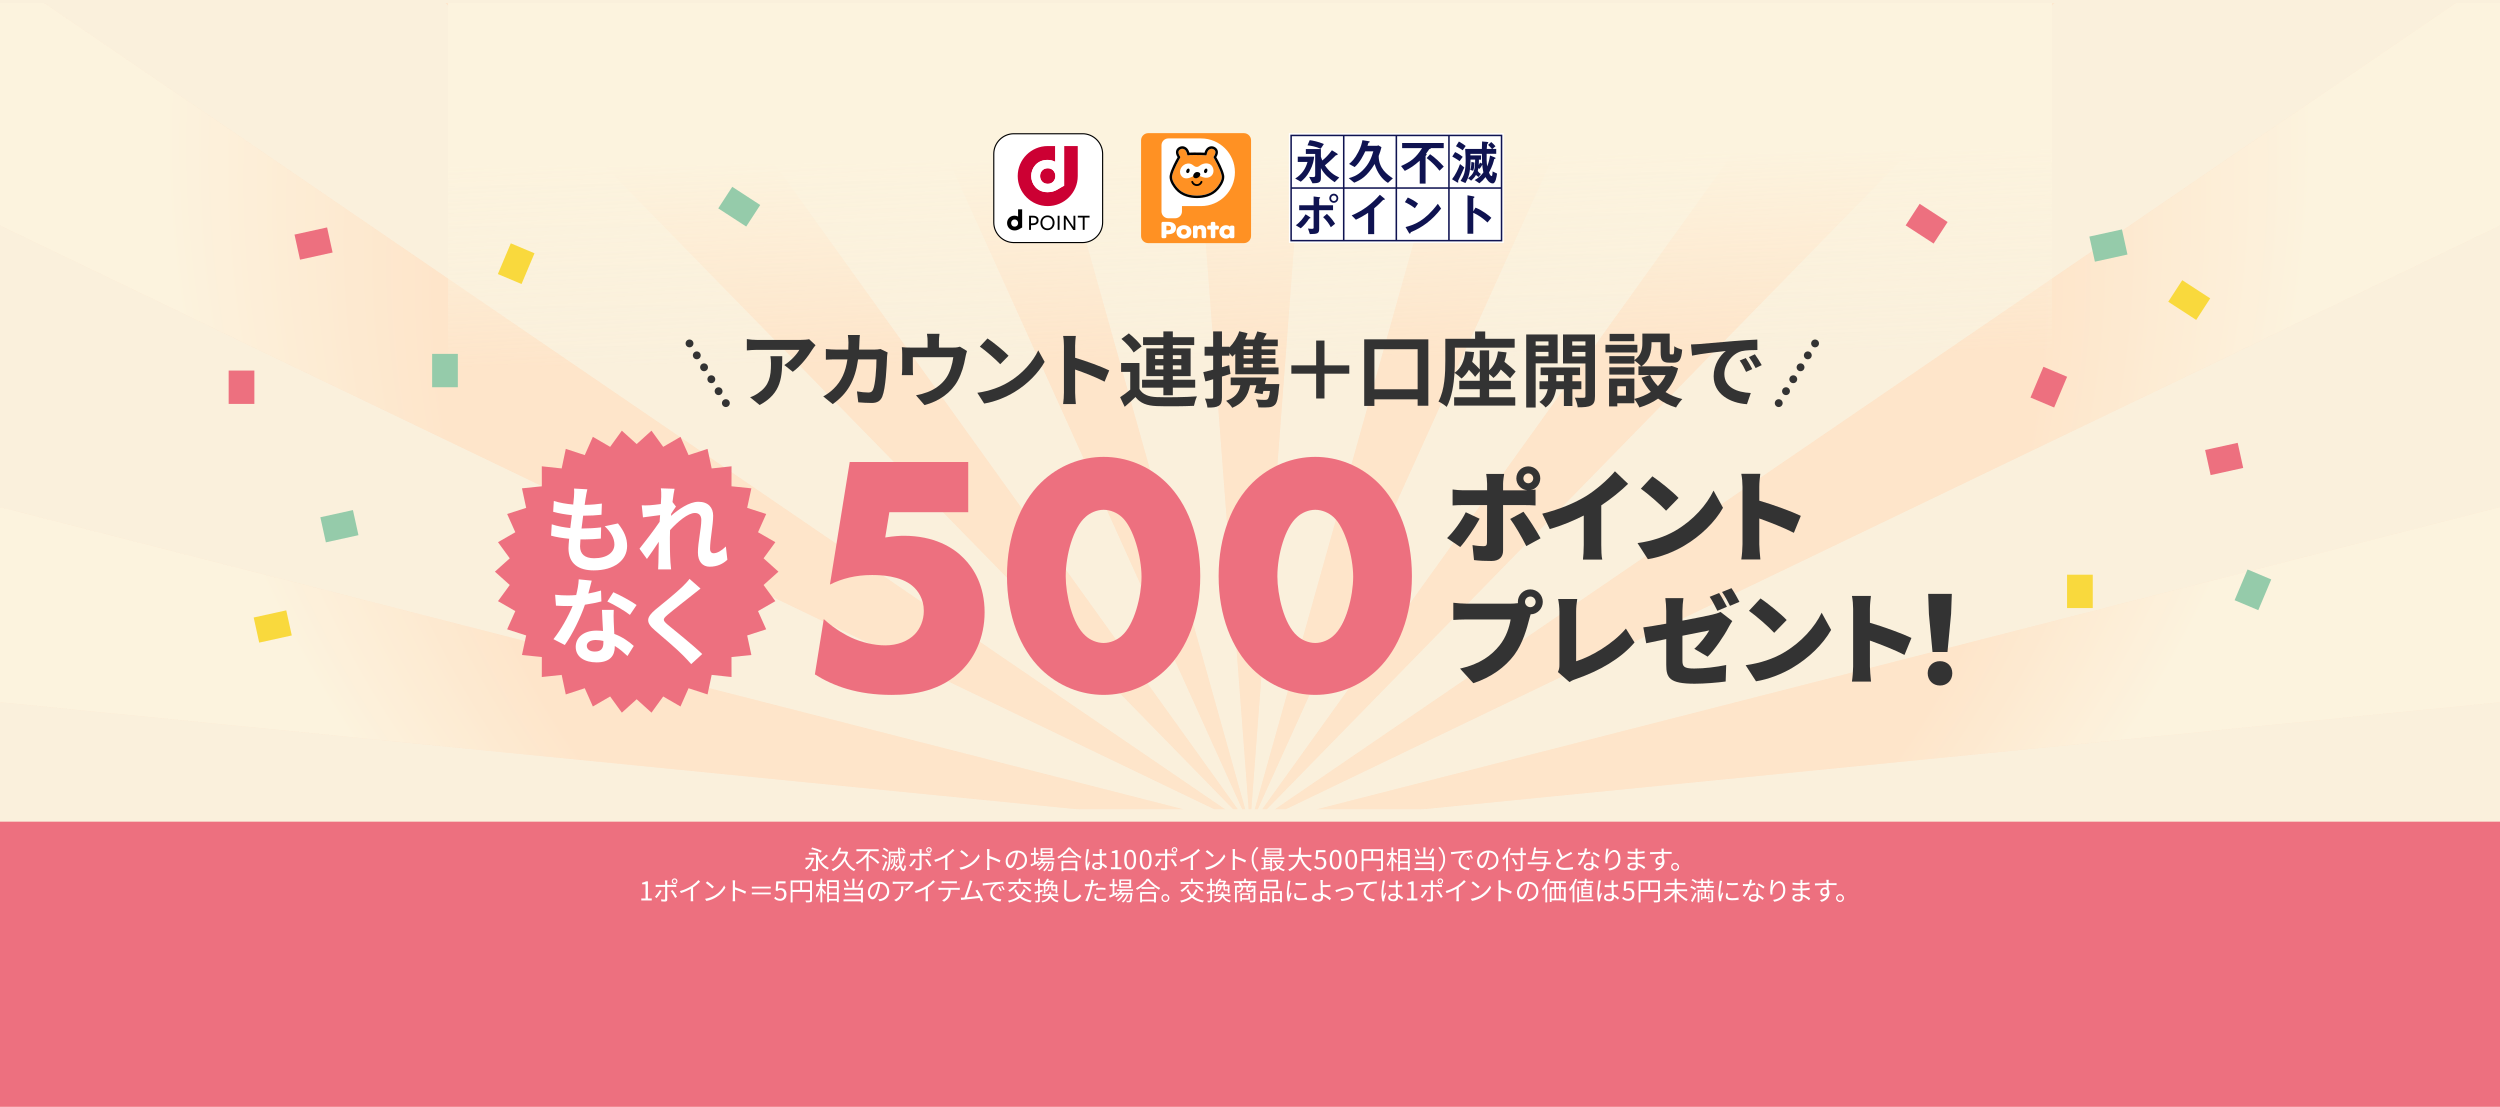 <?xml version="1.0" encoding="UTF-8"?><svg id="_レイヤー_1のコピー" xmlns="http://www.w3.org/2000/svg" width="1920" height="850" xmlns:xlink="http://www.w3.org/1999/xlink" viewBox="0 0 1920 850"><defs><style>.cls-1{fill:#ffe6ce;}.cls-2{fill:url(#_名称未設定グラデーション_34);}.cls-3{clip-path:url(#clippath-4);}.cls-4{fill:#f9d93d;}.cls-5{fill:#c03;}.cls-6{fill:url(#_名称未設定グラデーション_27);}.cls-7,.cls-8{fill:#fff;}.cls-8,.cls-9,.cls-10{fill-rule:evenodd;}.cls-11,.cls-12,.cls-13{fill:none;}.cls-9,.cls-14{fill:#ff9123;}.cls-15{clip-path:url(#clippath-1);}.cls-12{stroke-dasharray:0 10.74;}.cls-12,.cls-13{stroke:#333;stroke-linecap:round;stroke-linejoin:round;stroke-width:6.04px;}.cls-16{clip-path:url(#clippath-3);}.cls-17{fill:#95cbaa;}.cls-18{fill:#333;}.cls-19{fill:#ed707f;}.cls-20{fill:#0f1351;}.cls-21{filter:url(#drop-shadow-3);}.cls-22{clip-path:url(#clippath-2);}.cls-23{opacity:.7;}.cls-24{fill:#faf0dc;}.cls-25{fill:#fbe3cc;}.cls-26{clip-path:url(#clippath);}.cls-27{opacity:.7;}</style><clipPath id="clippath"><rect class="cls-11" x="-355" width="335" height="240"/></clipPath><clipPath id="clippath-1"><rect class="cls-11" x="-378.86" width="382.72" height="255.15"/></clipPath><clipPath id="clippath-2"><polygon class="cls-11" points="-187.5 208.75 52.25 147.49 58.74 184.31 -187.5 208.75"/></clipPath><clipPath id="clippath-3"><polygon class="cls-11" points="-187.5 208.75 16.84 69.19 35.53 101.57 -187.5 208.75"/></clipPath><clipPath id="clippath-4"><rect class="cls-11" y="2.3" width="1920" height="619.35"/></clipPath><radialGradient id="_名称未設定グラデーション_34" cx="960" cy="206.18" fx="960" fy="751.27" r="906.41" gradientTransform="translate(-8.61 -152.72)" gradientUnits="userSpaceOnUse"><stop offset=".68" stop-color="#ffe0c2"/><stop offset=".91" stop-color="#fcf3de"/></radialGradient><linearGradient id="_名称未設定グラデーション_27" x1="961.49" y1="275.61" x2="958.35" y2="-1.96" gradientUnits="userSpaceOnUse"><stop offset="0" stop-color="#fcf3de" stop-opacity="0"/><stop offset=".56" stop-color="#fcf3de"/></linearGradient><filter id="drop-shadow-3" x="618.57" y="343.62" width="465.78" height="190.06" filterUnits="userSpaceOnUse"><feOffset dx="7.26" dy="7.26"/><feGaussianBlur result="blur" stdDeviation="0"/><feFlood flood-color="#fff" flood-opacity="1"/><feComposite in2="blur" operator="in"/><feComposite in="SourceGraphic"/></filter></defs><g class="cls-26"><g class="cls-15"><g class="cls-23"><polygon class="cls-25" points="-187.5 208.75 52.25 147.49 58.74 184.31 -187.5 208.75"/><polygon class="cls-25" points="-187.5 208.75 16.84 69.19 35.53 101.57 -187.5 208.75"/><g class="cls-22"><rect class="cls-24" x="-187.5" y="147.49" width="246.24" height="61.26"/></g><g class="cls-16"><rect class="cls-24" x="-187.5" y="69.19" width="223.03" height="139.56"/></g></g></g></g><rect class="cls-24" width="1920" height="850"/><g class="cls-3"><g class="cls-27"><polygon class="cls-1" points="960 634.65 872.21 -524.05 1047.79 -524.05 960 634.65"/><polygon class="cls-1" points="960 634.65 481.21 -424.15 646.19 -484.2 960 634.65"/><polygon class="cls-1" points="960 634.65 147.95 -196.54 282.45 -309.39 960 634.65"/><polygon class="cls-1" points="960 634.65 -87.36 131.33 .43 -20.72 960 634.65"/><polygon class="cls-1" points="960 634.65 -196.34 519.9 -165.86 346.99 960 634.65"/><polygon class="cls-1" points="960 634.65 2085.86 346.99 2116.34 519.9 960 634.65"/><polygon class="cls-1" points="960 634.65 1919.57 -20.72 2007.36 131.33 960 634.65"/><polygon class="cls-1" points="960 634.65 1637.55 -309.39 1772.05 -196.54 960 634.65"/><polygon class="cls-1" points="960 634.65 1273.81 -484.2 1438.79 -424.15 960 634.65"/><polygon class="cls-2" points="960 634.65 872.21 -524.05 1047.79 -524.05 960 634.65"/><polygon class="cls-2" points="960 634.65 481.21 -424.15 646.19 -484.2 960 634.65"/><polygon class="cls-2" points="960 634.65 147.95 -196.54 282.45 -309.39 960 634.65"/><polygon class="cls-2" points="960 634.65 -87.36 131.33 .43 -20.72 960 634.65"/><polygon class="cls-2" points="960 634.65 -196.34 519.9 -165.86 346.99 960 634.65"/><polygon class="cls-2" points="960 634.65 2085.86 346.99 2116.34 519.9 960 634.65"/><polygon class="cls-2" points="960 634.65 1919.57 -20.72 2007.36 131.33 960 634.65"/><polygon class="cls-2" points="960 634.65 1637.55 -309.39 1772.05 -196.54 960 634.65"/><polygon class="cls-2" points="960 634.65 1273.81 -484.2 1438.79 -424.15 960 634.65"/></g></g><rect class="cls-6" x="344.09" y="2.3" width="1231.82" height="283.19"/><rect class="cls-19" y="631.06" width="1920" height="218.94"/><path class="cls-7" d="M625.23,659.15c-1.02,4.08-3.32,7.04-5.88,8.68-.22-.32-.82-.88-1.16-1.12,2.2-1.3,4.16-3.6,5.16-6.52h-4.76v-1.42h5.4l.26-.06.98.44ZM635.93,657.31c-1.56,1.46-3.6,3.18-5.26,4.34,1.48,2.2,3.46,3.9,5.94,4.84-.32.3-.8.88-1.02,1.3-3.36-1.46-5.76-4.16-7.34-7.7v7.08c0,.9-.22,1.36-.86,1.6s-1.7.26-3.36.26c-.06-.4-.3-1.06-.54-1.48,1.22.06,2.4.06,2.72.04.36-.02.48-.12.48-.44v-10.8h-5.5v-1.44h7.06v1.48c.44,1.48,1,2.88,1.72,4.16,1.58-1.2,3.46-2.9,4.62-4.2l1.34.96ZM630.33,654.81c-1.62-.92-4.84-2.12-7.32-2.74l.72-1.22c2.44.58,5.68,1.66,7.36,2.58l-.76,1.38Z"/><path class="cls-7" d="M651.36,654.45c-.46,1.86-1.08,3.56-1.82,5.1,1.36,3.6,4.04,6.78,7.42,8.2-.36.28-.82.9-1.06,1.3-3.18-1.5-5.66-4.38-7.26-7.88-2.26,3.76-5.4,6.4-8.82,7.96-.22-.38-.78-1.04-1.14-1.3,4.84-2.06,8.96-6.1,10.74-12.3h-5.22c-1.24,2.36-2.74,4.4-4.42,5.9-.28-.28-.94-.82-1.32-1.08,2.68-2.16,4.78-5.66,6.02-9.52l1.56.36c-.32.98-.7,1.94-1.12,2.86h5.1l.28-.08,1.06.48Z"/><path class="cls-7" d="M668.48,653.71c-.44.74-.92,1.46-1.42,2.2v13.12h-1.58v-11.12c-2.02,2.3-4.46,4.36-7.24,5.82-.22-.38-.7-.96-1-1.3,3.94-1.98,7.36-5.3,9.34-8.72h-8.84v-1.48h17.08v1.48h-6.34ZM668.56,657.05c2.32,1.5,5.36,3.74,6.82,5.26l-1.18,1.14c-1.42-1.52-4.38-3.88-6.74-5.44l1.1-.96Z"/><path class="cls-7" d="M680.56,659.47c-.72-.64-2.2-1.5-3.42-2.06l.84-1.08c1.18.5,2.7,1.3,3.44,1.94l-.86,1.2ZM681.44,662.05c-.76,2.18-1.78,4.76-2.64,6.66l-1.34-.8c.8-1.6,1.98-4.3,2.8-6.62l1.18.76ZM681.38,654.29c-.7-.68-2.16-1.62-3.38-2.2l.86-1.06c1.18.52,2.66,1.4,3.38,2.08l-.86,1.18ZM694.86,657.31c-.58,2.7-1.42,5.02-2.58,6.96.46,1.9,1,3.04,1.64,3.08.4.02.64-1.1.78-3.08.26.3.86.64,1.08.72-.38,3.22-1.12,4.1-1.86,4.08-1.16-.04-2.02-1.24-2.66-3.28-.92,1.2-1.98,2.24-3.24,3.1-.2-.24-.7-.72-1-.94,1.56-.96,2.82-2.22,3.84-3.74-.52-2.36-.84-5.42-1.02-8.88h-5.94v4c0,2.9-.26,7.02-2.14,9.78-.24-.24-.84-.62-1.14-.78,1.78-2.6,1.98-6.3,1.98-9v-5.32h7.16c-.04-.98-.08-1.98-.1-3h1.34c.02,1.02.06,2.02.1,3h4.16v1.32h-4.1c.16,2.66.4,5.08.74,7.04.76-1.56,1.32-3.32,1.72-5.26l1.24.2ZM688.56,666.32c-.28-.44-.94-1.2-1.5-1.82-.42,1.26-1.16,2.46-2.52,3.5-.18-.26-.58-.64-.82-.84,2.4-1.8,2.66-4.16,2.66-6.26v-2.76h-1.94v-1.12h5.02v1.12h-1.94v2.78c0,.8-.04,1.62-.18,2.44.6.54,1.74,1.62,2.06,1.94l-.84,1.02ZM685.84,659.85c-.04,1.34-.34,2.82-1.1,3.66l-.78-.54c.66-.72.94-2,1-3.28l.88.16ZM687.78,662.59c.36-.82.82-2.18,1-3.08l1.02.38c-.36,1.04-.8,2.24-1.16,3.02l-.86-.32ZM694.28,653.91c-.54-.68-1.66-1.62-2.64-2.24l.84-.76c.96.58,2.12,1.46,2.66,2.14l-.86.86Z"/><path class="cls-7" d="M699.66,665.7l-1.38-.92c1.32-1.24,3.04-3.62,3.82-5.24l1.4.68c-.84,1.72-2.72,4.26-3.84,5.48ZM707.78,653.57v2.04h5.28c.48,0,1.14-.04,1.64-.1v1.66c-.54-.04-1.14-.04-1.62-.04h-5.3v9.68c0,1.06-.52,1.6-1.72,1.6-.84,0-2.04-.06-2.84-.14l-.14-1.6c.86.16,1.78.24,2.3.24s.78-.24.78-.76v-9.02h-5.56c-.6,0-1.16.02-1.7.06v-1.68c.56.06,1.06.1,1.7.1h5.56v-2.06c0-.44-.06-1.12-.14-1.42h1.88c-.06.28-.12,1-.12,1.44ZM715.32,664.77l-1.48.82c-.78-1.56-2.28-4.06-3.34-5.32l1.36-.72c1.06,1.28,2.66,3.78,3.46,5.22ZM713.42,650.57c1.22,0,2.2,1,2.2,2.2s-.98,2.18-2.2,2.18-2.18-.96-2.18-2.18.98-2.2,2.18-2.2ZM713.42,654.05c.72,0,1.3-.56,1.3-1.28s-.58-1.28-1.3-1.28-1.26.58-1.26,1.28.56,1.28,1.26,1.28Z"/><path class="cls-7" d="M726.22,656.59c2.08-1.3,4.08-3.04,5.46-4.7l1.34,1.24c-1.52,1.58-3.36,3.1-5.4,4.46v8.44c0,.76.04,1.74.12,2.14h-1.96c.06-.38.12-1.38.12-2.14v-7.4c-2.1,1.2-4.84,2.4-7.62,3.26l-.8-1.56c3.46-.94,6.52-2.34,8.74-3.74Z"/><path class="cls-7" d="M744.81,663.38c3.08-1.94,5.52-4.9,6.68-7.36l.96,1.7c-1.36,2.5-3.7,5.22-6.72,7.12-2,1.26-4.52,2.48-7.86,3.1l-1.06-1.64c3.5-.52,6.1-1.74,8-2.92ZM743.63,657.03l-1.26,1.26c-1-1.04-3.5-3.18-4.98-4.18l1.14-1.22c1.42.94,3.98,3.02,5.1,4.14Z"/><path class="cls-7" d="M758.15,654.15c0-.56-.04-1.46-.16-2.08h1.96c-.06.62-.14,1.48-.14,2.08v3.26c2.64.8,6.44,2.24,8.54,3.3l-.68,1.7c-2.18-1.18-5.64-2.52-7.86-3.22.02,3,.02,6.02.02,6.6,0,.62.04,1.7.12,2.36h-1.94c.1-.64.14-1.62.14-2.36v-11.64Z"/><path class="cls-7" d="M781.25,668.18l-.94-1.48c.64-.06,1.26-.16,1.72-.26,2.56-.58,5.08-2.48,5.08-5.94,0-3.02-1.94-5.52-5.34-5.8-.26,1.86-.64,3.9-1.2,5.76-1.22,4.12-2.8,6.22-4.66,6.22s-3.56-2.04-3.56-5.34c0-4.34,3.86-8.14,8.74-8.14s7.66,3.3,7.66,7.36-2.76,7-7.5,7.62ZM775.97,664.83c.94,0,2-1.34,3.02-4.72.5-1.66.9-3.56,1.12-5.4-3.84.48-6.2,3.76-6.2,6.48,0,2.52,1.16,3.64,2.06,3.64Z"/><path class="cls-7" d="M797.82,662.55c-2.02,1.02-4.2,2.08-5.88,2.88l-.58-1.46c.76-.32,1.7-.72,2.72-1.18v-6.26h-2.34v-1.4h2.34v-4.16h1.38v4.16h2.16v1.4h-2.16v5.62l2.04-.92.32,1.32ZM801.54,660.25c-.26.48-.54.96-.86,1.4h8.6s-.02.4-.06.6c-.3,4.12-.62,5.68-1.18,6.26-.3.34-.66.44-1.12.5-.44.02-1.18.02-1.98-.02,0-.36-.14-.9-.34-1.2.74.06,1.4.08,1.7.08.28,0,.46-.02.6-.22.34-.36.64-1.62.9-4.76h-1.56c-.8,2.38-2.36,4.96-4.08,6.26-.24-.3-.7-.64-1.06-.86,1.62-1.08,3.08-3.24,3.9-5.4h-1.94c-1.06,2.06-3.02,4.24-4.86,5.4-.22-.32-.62-.68-.98-.92,1.66-.9,3.42-2.7,4.5-4.48h-2.02c-.8.9-1.7,1.68-2.6,2.28-.2-.24-.72-.72-1.02-.92,1.58-.94,3.02-2.36,3.96-4h-2.8v-1.26h12.52v1.26h-8.22ZM808.34,657.87h-9.14v-6.46h9.14v6.46ZM806.96,652.53h-6.4v1.58h6.4v-1.58ZM806.96,655.15h-6.4v1.6h6.4v-1.6Z"/><path class="cls-7" d="M821.88,650.87c2.12,2.94,5.64,5.72,8.78,7.14-.36.34-.72.86-.98,1.28-3.1-1.62-6.6-4.42-8.46-6.98-1.64,2.44-4.88,5.28-8.3,7.1-.18-.34-.58-.86-.92-1.18,3.48-1.76,6.82-4.8,8.38-7.36h1.5ZM815.22,661.13h12.16v7.96h-1.52v-.82h-9.18v.82h-1.46v-7.96ZM826.28,657.31v1.32h-10.02v-1.32h10.02ZM816.68,662.47v4.46h9.18v-4.46h-9.18Z"/><path class="cls-7" d="M836.06,653.63c-.4,1.86-1,5.82-1,8.06,0,.96.06,1.8.2,2.78.32-.9.8-2.12,1.14-2.94l.82.64c-.48,1.4-1.22,3.44-1.42,4.42-.06.28-.1.66-.08.9,0,.2.02.48.04.7l-1.4.1c-.4-1.42-.76-3.62-.76-6.32,0-2.94.66-6.76.92-8.42.06-.46.12-1,.12-1.42l1.76.14c-.12.34-.28,1-.34,1.36ZM846.17,653.35c-.02.54-.04,1.48-.06,2.42,1.22-.1,2.4-.26,3.46-.46v1.54c-1.1.18-2.26.3-3.46.38.02,2.02.16,4.02.24,5.7,1.62.64,2.92,1.64,3.96,2.58l-.88,1.34c-1-.94-2-1.74-3.02-2.32v.42c0,1.64-.76,3.22-3.46,3.22s-4.16-1.06-4.16-2.86c0-1.68,1.5-3.02,4.12-3.02.66,0,1.28.06,1.86.18-.06-1.54-.18-3.5-.2-5.14-.64.02-1.28.04-1.92.04-1.14,0-2.18-.06-3.36-.14v-1.5c1.14.1,2.2.16,3.4.16.62,0,1.26-.02,1.88-.04v-2.48c0-.34-.04-.88-.08-1.22h1.8c-.06.4-.1.8-.12,1.2ZM842.67,666.74c1.68,0,2.18-.86,2.18-2.18,0-.2,0-.44-.02-.7-.64-.2-1.32-.32-2.04-.32-1.5,0-2.56.64-2.56,1.62s1,1.58,2.44,1.58Z"/><path class="cls-7" d="M853.21,666.04h3.26v-10.94h-2.6v-1.16c1.3-.24,2.24-.58,3.04-1.06h1.4v13.16h2.94v1.52h-8.04v-1.52Z"/><path class="cls-7" d="M863.39,660.17c0-5.1,1.78-7.56,4.58-7.56s4.56,2.48,4.56,7.56-1.78,7.64-4.56,7.64-4.58-2.54-4.58-7.64ZM870.76,660.17c0-4.28-1.12-6.1-2.78-6.1s-2.8,1.82-2.8,6.1,1.12,6.18,2.8,6.18,2.78-1.86,2.78-6.18Z"/><path class="cls-7" d="M875.33,660.17c0-5.1,1.78-7.56,4.58-7.56s4.56,2.48,4.56,7.56-1.78,7.64-4.56,7.64-4.58-2.54-4.58-7.64ZM882.69,660.17c0-4.28-1.12-6.1-2.78-6.1s-2.8,1.82-2.8,6.1,1.12,6.18,2.8,6.18,2.78-1.86,2.78-6.18Z"/><path class="cls-7" d="M888.26,665.7l-1.38-.92c1.32-1.24,3.04-3.62,3.82-5.24l1.4.68c-.84,1.72-2.72,4.26-3.84,5.48ZM896.38,653.57v2.04h5.28c.48,0,1.14-.04,1.64-.1v1.66c-.54-.04-1.14-.04-1.62-.04h-5.3v9.68c0,1.06-.52,1.6-1.72,1.6-.84,0-2.04-.06-2.84-.14l-.14-1.6c.86.16,1.78.24,2.3.24s.78-.24.78-.76v-9.02h-5.56c-.6,0-1.16.02-1.7.06v-1.68c.56.06,1.06.1,1.7.1h5.56v-2.06c0-.44-.06-1.12-.14-1.42h1.88c-.06.28-.12,1-.12,1.44ZM903.92,664.77l-1.48.82c-.78-1.56-2.28-4.06-3.34-5.32l1.36-.72c1.06,1.28,2.66,3.78,3.46,5.22ZM902.02,650.57c1.22,0,2.2,1,2.2,2.2s-.98,2.18-2.2,2.18-2.18-.96-2.18-2.18.98-2.2,2.18-2.2ZM902.02,654.05c.72,0,1.3-.56,1.3-1.28s-.58-1.28-1.3-1.28-1.26.58-1.26,1.28.56,1.28,1.26,1.28Z"/><path class="cls-7" d="M914.81,656.59c2.08-1.3,4.08-3.04,5.46-4.7l1.34,1.24c-1.52,1.58-3.36,3.1-5.4,4.46v8.44c0,.76.04,1.74.12,2.14h-1.96c.06-.38.12-1.38.12-2.14v-7.4c-2.1,1.2-4.84,2.4-7.62,3.26l-.8-1.56c3.46-.94,6.52-2.34,8.74-3.74Z"/><path class="cls-7" d="M933.41,663.38c3.08-1.94,5.52-4.9,6.68-7.36l.96,1.7c-1.36,2.5-3.7,5.22-6.72,7.12-2,1.26-4.52,2.48-7.86,3.1l-1.06-1.64c3.5-.52,6.1-1.74,8-2.92ZM932.23,657.03l-1.26,1.26c-1-1.04-3.5-3.18-4.98-4.18l1.14-1.22c1.42.94,3.98,3.02,5.1,4.14Z"/><path class="cls-7" d="M946.75,654.15c0-.56-.04-1.46-.16-2.08h1.96c-.06.62-.14,1.48-.14,2.08v3.26c2.64.8,6.44,2.24,8.54,3.3l-.68,1.7c-2.18-1.18-5.64-2.52-7.86-3.22.02,3,.02,6.02.02,6.6,0,.62.04,1.7.12,2.36h-1.94c.1-.64.14-1.62.14-2.36v-11.64Z"/><path class="cls-7" d="M965.27,650.43l1.2.62c-2.3,2.38-3.72,5.34-3.72,8.9s1.42,6.52,3.72,8.9l-1.2.62c-2.4-2.44-3.98-5.62-3.98-9.52s1.58-7.08,3.98-9.52Z"/><path class="cls-7" d="M985.73,661.27c-.62,1.9-1.66,3.46-2.94,4.7,1.14.88,2.5,1.54,4.04,1.92-.32.28-.72.82-.9,1.16-1.6-.46-3-1.22-4.18-2.2-1.22.94-2.58,1.62-3.98,2.1-.16-.34-.52-.86-.78-1.12v1.24h-1.42v-1.94c-2.44.3-4.88.58-6.74.8l-.14-1.32c.56-.04,1.2-.1,1.9-.18v-6.72h-1.72v-1.24h17.48v1.24h-9.36v8.1c1.32-.4,2.62-1.04,3.76-1.9-.92-1-1.66-2.18-2.2-3.52l.86-.26h-1.72v-1.18h6.88l.26-.04.9.36ZM984.11,657.35h-12.86v-5.9h12.86v5.9ZM971.95,659.71v1.34h3.62v-1.34h-3.62ZM971.95,663.57h3.62v-1.4h-3.62v1.4ZM971.95,666.29c1.14-.12,2.38-.24,3.62-.38v-1.22h-3.62v1.6ZM982.65,652.51h-10v1.38h10v-1.38ZM982.65,654.89h-10v1.4h10v-1.4ZM979.79,662.13c.46,1.1,1.14,2.1,1.96,2.94.9-.84,1.64-1.82,2.16-2.94h-4.12Z"/><path class="cls-7" d="M999.63,658.05c1.4,4.4,4,8.02,7.86,9.6-.36.34-.86.96-1.12,1.4-3.84-1.82-6.38-5.36-7.96-9.9-.96,3.84-3.12,7.68-7.98,9.9-.22-.4-.7-.92-1.12-1.22,4.96-2.16,6.96-6,7.78-9.78h-7.38v-1.52h7.62c.3-2.1.28-4.1.3-5.68h1.6c-.02,1.6-.04,3.58-.32,5.68h8.26v1.52h-7.54Z"/><path class="cls-7" d="M1009.17,665.88l.9-1.2c.84.84,1.9,1.62,3.6,1.62s3.12-1.32,3.12-3.46-1.2-3.34-3.04-3.34c-.98,0-1.6.3-2.44.86l-.98-.6.46-6.88h7.14v1.58h-5.54l-.36,4.24c.66-.36,1.3-.58,2.18-.58,2.44,0,4.42,1.44,4.42,4.66s-2.32,5.04-4.8,5.04c-2.28,0-3.68-.96-4.66-1.94Z"/><path class="cls-7" d="M1021.21,660.17c0-5.1,1.78-7.56,4.58-7.56s4.56,2.48,4.56,7.56-1.78,7.64-4.56,7.64-4.58-2.54-4.58-7.64ZM1028.57,660.17c0-4.28-1.12-6.1-2.78-6.1s-2.8,1.82-2.8,6.1,1.12,6.18,2.8,6.18,2.78-1.86,2.78-6.18Z"/><path class="cls-7" d="M1033.15,660.17c0-5.1,1.78-7.56,4.58-7.56s4.56,2.48,4.56,7.56-1.78,7.64-4.56,7.64-4.58-2.54-4.58-7.64ZM1040.51,660.17c0-4.28-1.12-6.1-2.78-6.1s-2.8,1.82-2.8,6.1,1.12,6.18,2.8,6.18,2.78-1.86,2.78-6.18Z"/><path class="cls-7" d="M1062.12,667.1c0,.96-.24,1.44-.92,1.7-.66.24-1.78.26-3.56.26-.08-.4-.34-1.08-.56-1.48,1.36.06,2.66.04,3.04.02.36,0,.5-.12.5-.5v-6.12h-13.4v8.12h-1.48v-16.9h16.38v14.9ZM1047.21,659.49h5.86v-5.86h-5.86v5.86ZM1060.62,659.49v-5.86h-6.08v5.86h6.08Z"/><path class="cls-7" d="M1070.01,658.25c.7.72,2.54,2.84,2.96,3.38l-.92,1.22c-.38-.66-1.28-1.92-2.04-2.9v9.1h-1.4v-9.56c-.78,2.3-1.82,4.52-2.9,5.88-.16-.42-.54-1-.78-1.36,1.38-1.66,2.8-4.76,3.5-7.52h-3.06v-1.4h3.24v-4.28h1.4v4.28h2.86v1.4h-2.86v1.76ZM1082.7,651.99v16.88h-1.46v-1.14h-6.06v1.2h-1.42v-16.94h8.94ZM1075.17,653.39v3.34h6.06v-3.34h-6.06ZM1075.17,661.53h6.06v-3.44h-6.06v3.44ZM1081.24,666.36v-3.46h-6.06v3.46h6.06Z"/><path class="cls-7" d="M1094.73,657.85h6.52v11.24h-1.54v-.88h-13.38v-1.46h13.38v-3.1h-12.34v-1.44h12.34v-2.9h-13v-1.46h6.42v-7.04h1.6v7.04ZM1088.98,656.85c-.42-1.28-1.5-3.22-2.54-4.62l1.3-.54c1.12,1.4,2.2,3.28,2.66,4.54l-1.42.62ZM1101.51,652.05c-.84,1.7-1.96,3.64-2.86,4.94l-1.28-.52c.88-1.3,1.98-3.42,2.58-4.96l1.56.54Z"/><path class="cls-7" d="M1105.86,669.48l-1.2-.62c2.3-2.38,3.72-5.34,3.72-8.9s-1.42-6.52-3.72-8.9l1.2-.62c2.4,2.44,3.98,5.62,3.98,9.52s-1.58,7.08-3.98,9.52Z"/><path class="cls-7" d="M1116.12,654.29c1.3-.14,5.08-.52,8.76-.82,2.18-.18,4.06-.3,5.4-.36v1.6c-1.14,0-2.9.02-3.92.32-2.84.92-4.58,3.96-4.58,6.34,0,3.9,3.64,5.14,6.9,5.26l-.58,1.66c-3.7-.14-7.92-2.12-7.92-6.58,0-3.12,1.9-5.66,3.74-6.76-2.14.24-7.24.72-9.4,1.18l-.18-1.74c.76-.02,1.4-.06,1.78-.1ZM1129.04,659.95l-1.02.48c-.46-.96-1.04-2-1.64-2.82l1.02-.44c.46.66,1.22,1.9,1.64,2.78ZM1131.33,659.09l-1.04.5c-.48-.98-1.06-1.96-1.68-2.8l.98-.46c.48.66,1.28,1.88,1.74,2.76Z"/><path class="cls-7" d="M1143.3,668.18l-.94-1.48c.64-.06,1.26-.16,1.72-.26,2.56-.58,5.08-2.48,5.08-5.94,0-3.02-1.94-5.52-5.34-5.8-.26,1.86-.64,3.9-1.2,5.76-1.22,4.12-2.8,6.22-4.66,6.22s-3.56-2.04-3.56-5.34c0-4.34,3.86-8.14,8.74-8.14s7.66,3.3,7.66,7.36-2.76,7-7.5,7.62ZM1138.02,664.83c.94,0,2-1.34,3.02-4.72.5-1.66.9-3.56,1.12-5.4-3.84.48-6.2,3.76-6.2,6.48,0,2.52,1.16,3.64,2.06,3.64Z"/><path class="cls-7" d="M1160.26,651.41c-.6,1.5-1.3,2.98-2.12,4.36v13.26h-1.48v-10.96c-.64.9-1.34,1.72-2.02,2.42-.18-.34-.64-1.12-.92-1.46,2.04-1.94,3.94-4.98,5.08-8.08l1.46.46ZM1171.9,656.73h-2.54v10.32c0,1.12-.32,1.58-1.06,1.8-.78.24-2.12.26-4.28.24-.08-.38-.36-1.06-.58-1.46,1.68.06,3.32.06,3.8.04.44-.04.62-.16.62-.62v-10.32h-8.06v-1.48h8.06v-4.2h1.5v4.2h2.54v1.48ZM1163.96,664.42c-.6-1.24-1.88-3.38-2.9-4.98l1.28-.6c1.04,1.54,2.36,3.62,3,4.84l-1.38.74Z"/><path class="cls-7" d="M1191.04,663.75h-3.82c-.4,2.66-.86,3.98-1.48,4.6-.5.5-.98.64-1.78.7-.72.04-2.14.02-3.56-.08-.04-.42-.24-1.06-.54-1.46,1.54.14,3,.16,3.58.16.5,0,.78-.04,1.04-.26.48-.42.88-1.52,1.24-3.66h-12.44v-1.44h12.64c.12-.84.22-1.8.34-2.9h-8.32c-.08.38-.18.72-.26,1.04l-1.54-.16c.68-2.4,1.58-6.52,2.1-9.5l1.52.14c-.16.84-.34,1.78-.54,2.72h9.74v1.42h-10.02c-.22,1.02-.46,2.04-.68,2.98h9.6s-.02.48-.04.7c-.14,1.36-.26,2.54-.4,3.56h3.62v1.44Z"/><path class="cls-7" d="M1200.01,657.93c1.88-1.14,4.04-2.2,5.14-2.8.58-.34,1-.6,1.42-.94l.88,1.42c-.46.28-.96.54-1.54.84-1.36.7-4.12,2.02-6.08,3.32-1.86,1.2-2.98,2.52-2.98,4.04,0,1.66,1.58,2.7,4.74,2.7,2.18,0,4.84-.28,6.4-.68v1.78c-1.52.26-3.82.5-6.32.5-3.76,0-6.48-1.12-6.48-4.12,0-2.06,1.32-3.68,3.46-5.18-.92-1.64-1.98-3.98-2.9-6.16l1.58-.66c.8,2.2,1.8,4.36,2.68,5.94Z"/><path class="cls-7" d="M1218.15,654.77c1.04-.16,2.12-.4,3.14-.74l.04,1.5c-1.06.3-2.32.56-3.64.74-.98,2.82-2.76,6.28-4.36,8.44l-1.54-.8c1.66-1.94,3.36-5.14,4.28-7.48-.6.04-1.2.06-1.78.06-.74,0-1.58-.02-2.34-.06l-.1-1.5c.74.1,1.6.14,2.44.14.72,0,1.48-.04,2.26-.1.3-1.12.58-2.38.62-3.46l1.76.16c-.18.72-.46,1.94-.78,3.1ZM1223.63,660.01c.02.74.1,2.04.14,3.28,1.72.62,3.12,1.6,4.16,2.48l-.86,1.36c-.86-.76-1.94-1.66-3.24-2.3.02.32.02.6.02.84,0,1.6-1.02,2.9-3.5,2.9-2.2,0-4-.9-4-2.88,0-1.84,1.74-3,4-3,.68,0,1.34.06,1.96.2-.08-1.64-.18-3.62-.22-5.04h1.56c-.04.82-.04,1.44-.02,2.16ZM1220.15,667.14c1.66,0,2.22-.88,2.22-1.98,0-.26,0-.56-.02-.9-.64-.2-1.34-.3-2.06-.3-1.46,0-2.46.68-2.46,1.6s.76,1.58,2.32,1.58ZM1223.07,655.63l.82-1.22c1.44.64,3.72,1.94,4.66,2.66l-.9,1.32c-1.08-.92-3.24-2.16-4.58-2.76Z"/><path class="cls-7" d="M1234.47,657.33c.82-2.04,2.9-4.54,5.44-4.54s4.56,2.66,4.56,6.86c0,5.56-3.48,8-8.44,8.9l-.94-1.44c4.34-.64,7.74-2.42,7.74-7.44,0-3.16-1.08-5.44-3.18-5.44-2.5,0-4.82,3.64-5.06,6.26-.1.78-.08,1.46.04,2.46l-1.54.12c-.1-.76-.22-1.88-.22-3.18,0-1.9.38-4.84.62-6.46.08-.6.12-1.18.16-1.72l1.76.06c-.42,1.46-.82,4.16-.94,5.56Z"/><path class="cls-7" d="M1257.6,653.01c0,.26-.02.7-.02,1.22,1.8-.08,3.62-.26,5.42-.54l-.02,1.46c-1.58.18-3.48.36-5.4.46v2.8c1.94-.08,3.76-.26,5.58-.54l-.02,1.5c-1.88.24-3.64.4-5.54.46.04,1.04.1,2.12.14,3.08,2.66.72,4.7,2.18,5.84,3.12l-.92,1.42c-1.18-1.08-2.84-2.3-4.84-3.02.02.5.04.92.04,1.24,0,1.38-.92,2.8-3.52,2.8-2.88,0-4.44-1.02-4.44-2.94,0-1.82,1.74-3.06,4.62-3.06.58,0,1.14.04,1.68.12-.02-.9-.06-1.86-.08-2.72h-1.14c-1.36,0-3.56-.12-5-.28l-.02-1.5c1.44.24,3.72.38,5.04.38h1.08v-2.8h-.88c-1.4,0-3.86-.2-5.12-.34l-.02-1.48c1.3.24,3.78.44,5.12.44h.92v-1.42c0-.34-.04-.92-.08-1.2h1.7c-.06.36-.1.76-.12,1.34ZM1254.16,667.08c1.14,0,2.12-.36,2.12-1.74,0-.34-.02-.82-.02-1.34-.62-.14-1.28-.2-1.94-.2-1.9,0-2.94.74-2.94,1.66s.8,1.62,2.78,1.62Z"/><path class="cls-7" d="M1277.7,652.97c0,.3-.02.76-.02,1.3h.3c2.44,0,4.9.02,5.86.02l-.02,1.48c-1.12-.06-2.94-.1-5.86-.1h-.28c0,1.14.02,2.38.04,3.3.42.68.64,1.56.64,2.56,0,2.7-1.32,5.7-5.98,7.1l-1.34-1.32c2.66-.6,4.5-1.72,5.3-3.54-.48.36-1.06.54-1.74.54-1.68,0-3.28-1.16-3.28-3.34,0-1.98,1.62-3.48,3.52-3.48.5,0,.94.08,1.34.22,0-.6,0-1.32-.02-2.02-3.04.02-6.44.16-8.94.34l-.04-1.54c2.22-.04,5.98-.16,8.96-.2,0-.56-.02-1.04-.04-1.32-.02-.52-.1-1.1-.12-1.26h1.82c-.04.22-.08,1-.1,1.26ZM1274.86,662.93c1.18,0,1.94-.94,1.76-2.84-.32-.88-1-1.26-1.78-1.26-1.04,0-2.02.82-2.02,2.12s.92,1.98,2.04,1.98Z"/><path class="cls-7" d="M1289.53,665.71c0,1.7-1.36,3.06-3.06,3.06s-3.04-1.36-3.04-3.06,1.38-3.04,3.04-3.04,3.06,1.36,3.06,3.04ZM1288.51,665.71c0-1.1-.9-2.02-2.04-2.02s-2.02.92-2.02,2.02.92,2.04,2.02,2.04,2.04-.9,2.04-2.04Z"/><path class="cls-7" d="M492.51,690.04h3.26v-10.94h-2.6v-1.16c1.3-.24,2.24-.58,3.04-1.06h1.4v13.16h2.94v1.52h-8.04v-1.52Z"/><path class="cls-7" d="M504.32,689.7l-1.38-.92c1.32-1.24,3.04-3.62,3.82-5.24l1.4.68c-.84,1.72-2.72,4.26-3.84,5.48ZM512.44,677.57v2.04h5.28c.48,0,1.14-.04,1.64-.1v1.66c-.54-.04-1.14-.04-1.62-.04h-5.3v9.68c0,1.06-.52,1.6-1.72,1.6-.84,0-2.04-.06-2.84-.14l-.14-1.6c.86.16,1.78.24,2.3.24s.78-.24.78-.76v-9.02h-5.56c-.6,0-1.16.02-1.7.06v-1.68c.56.06,1.06.1,1.7.1h5.56v-2.06c0-.44-.06-1.12-.14-1.42h1.88c-.06.28-.12,1-.12,1.44ZM519.98,688.77l-1.48.82c-.78-1.56-2.28-4.06-3.34-5.32l1.36-.72c1.06,1.28,2.66,3.78,3.46,5.22ZM518.08,674.57c1.22,0,2.2,1,2.2,2.2s-.98,2.18-2.2,2.18-2.18-.96-2.18-2.18.98-2.2,2.18-2.2ZM518.08,678.05c.72,0,1.3-.56,1.3-1.28s-.58-1.28-1.3-1.28-1.26.58-1.26,1.28.56,1.28,1.26,1.28Z"/><path class="cls-7" d="M530.88,680.59c2.08-1.3,4.08-3.04,5.46-4.7l1.34,1.24c-1.52,1.58-3.36,3.1-5.4,4.46v8.44c0,.76.04,1.74.12,2.14h-1.96c.06-.38.12-1.38.12-2.14v-7.4c-2.1,1.2-4.84,2.4-7.62,3.26l-.8-1.56c3.46-.94,6.52-2.34,8.74-3.74Z"/><path class="cls-7" d="M549.47,687.38c3.08-1.94,5.52-4.9,6.68-7.36l.96,1.7c-1.36,2.5-3.7,5.22-6.72,7.12-2,1.26-4.52,2.48-7.86,3.1l-1.06-1.64c3.5-.52,6.1-1.74,8-2.92ZM548.29,681.03l-1.26,1.26c-1-1.04-3.5-3.18-4.98-4.18l1.14-1.22c1.42.94,3.98,3.02,5.1,4.14Z"/><path class="cls-7" d="M562.81,678.15c0-.56-.04-1.46-.16-2.08h1.96c-.06.62-.14,1.48-.14,2.08v3.26c2.64.8,6.44,2.24,8.54,3.3l-.68,1.7c-2.18-1.18-5.64-2.52-7.86-3.22.02,3,.02,6.02.02,6.6,0,.62.04,1.7.12,2.36h-1.94c.1-.64.14-1.62.14-2.36v-11.64Z"/><path class="cls-7" d="M591.92,682.35h-14.52v-1.38h14.52v1.38ZM591.92,685.49v1.38h-14.52v-1.38h14.52Z"/><path class="cls-7" d="M594.55,689.88l.9-1.2c.84.84,1.9,1.62,3.6,1.62s3.12-1.32,3.12-3.46-1.2-3.34-3.04-3.34c-.98,0-1.6.3-2.44.86l-.98-.6.46-6.88h7.14v1.58h-5.54l-.36,4.24c.66-.36,1.3-.58,2.18-.58,2.44,0,4.42,1.44,4.42,4.66s-2.32,5.04-4.8,5.04c-2.28,0-3.68-.96-4.66-1.94Z"/><path class="cls-7" d="M623.6,691.1c0,.96-.24,1.44-.92,1.7-.66.24-1.78.26-3.56.26-.08-.4-.34-1.08-.56-1.48,1.36.06,2.66.04,3.04.02.36,0,.5-.12.5-.5v-6.12h-13.4v8.12h-1.48v-16.9h16.38v14.9ZM608.7,683.49h5.86v-5.86h-5.86v5.86ZM622.1,683.49v-5.86h-6.08v5.86h6.08Z"/><path class="cls-7" d="M631.5,682.25c.7.72,2.54,2.84,2.96,3.38l-.92,1.22c-.38-.66-1.28-1.92-2.04-2.9v9.1h-1.4v-9.56c-.78,2.3-1.82,4.52-2.9,5.88-.16-.42-.54-1-.78-1.36,1.38-1.66,2.8-4.76,3.5-7.52h-3.06v-1.4h3.24v-4.28h1.4v4.28h2.86v1.4h-2.86v1.76ZM644.18,675.99v16.88h-1.46v-1.14h-6.06v1.2h-1.42v-16.94h8.94ZM636.66,677.39v3.34h6.06v-3.34h-6.06ZM636.66,685.53h6.06v-3.44h-6.06v3.44ZM642.72,690.36v-3.46h-6.06v3.46h6.06Z"/><path class="cls-7" d="M656.21,681.85h6.52v11.24h-1.54v-.88h-13.38v-1.46h13.38v-3.1h-12.34v-1.44h12.34v-2.9h-13v-1.46h6.42v-7.04h1.6v7.04ZM650.47,680.85c-.42-1.28-1.5-3.22-2.54-4.62l1.3-.54c1.12,1.4,2.2,3.28,2.66,4.54l-1.42.62ZM662.99,676.05c-.84,1.7-1.96,3.64-2.86,4.94l-1.28-.52c.88-1.3,1.98-3.42,2.58-4.96l1.56.54Z"/><path class="cls-7" d="M675.46,692.18l-.94-1.48c.64-.06,1.26-.16,1.72-.26,2.56-.58,5.08-2.48,5.08-5.94,0-3.02-1.94-5.52-5.34-5.8-.26,1.86-.64,3.9-1.2,5.76-1.22,4.12-2.8,6.22-4.66,6.22s-3.56-2.04-3.56-5.34c0-4.34,3.86-8.14,8.74-8.14s7.66,3.3,7.66,7.36-2.76,7-7.5,7.62ZM670.18,688.83c.94,0,2-1.34,3.02-4.72.5-1.66.9-3.56,1.12-5.4-3.84.48-6.2,3.76-6.2,6.48,0,2.52,1.16,3.64,2.06,3.64Z"/><path class="cls-7" d="M701.22,678.75c-.8,1.36-2.7,3.94-4.98,5.52l-1.32-1.06c1.84-1.06,3.72-3.24,4.38-4.48h-11.4c-.74,0-1.5.04-2.28.12v-1.82c.7.1,1.54.18,2.28.18h11.48c.38,0,1.1-.06,1.4-.12l.98.94c-.14.2-.4.5-.54.72ZM688.2,692.3l-1.48-1.2c.56-.18,1.24-.5,1.8-.9,3.1-1.9,3.54-4.74,3.54-8.08,0-.48-.02-.92-.08-1.44h1.8c0,5.42-.48,9.08-5.58,11.62Z"/><path class="cls-7" d="M711.22,680.59c2.08-1.3,4.08-3.04,5.46-4.7l1.34,1.24c-1.52,1.58-3.36,3.1-5.4,4.46v8.44c0,.76.04,1.74.12,2.14h-1.96c.06-.38.12-1.38.12-2.14v-7.4c-2.1,1.2-4.84,2.4-7.62,3.26l-.8-1.56c3.46-.94,6.52-2.34,8.74-3.74Z"/><path class="cls-7" d="M722.46,681.87h13.1c.42,0,1.08-.02,1.56-.1v1.66c-.44-.02-1.08-.04-1.56-.04h-5.44c-.06,2.16-.38,3.98-1.18,5.46-.72,1.34-2.24,2.78-3.94,3.66l-1.48-1.1c1.56-.64,3-1.8,3.78-3.06.88-1.4,1.1-3.08,1.16-4.96h-6c-.6,0-1.18,0-1.74.04v-1.66c.56.06,1.12.1,1.74.1ZM724.92,676.87h8.1c.56,0,1.28-.04,1.86-.12v1.66c-.58-.04-1.28-.06-1.86-.06h-8.08c-.66,0-1.32.02-1.82.06v-1.66c.56.06,1.16.12,1.8.12Z"/><path class="cls-7" d="M746.15,678.49c-.58,1.88-2.56,8.02-3.56,10.62,2.94-.28,6.78-.7,8.98-1-.8-1.58-1.7-3.14-2.44-4.1l1.5-.68c1.42,2.06,3.6,6.08,4.44,8.14l-1.68.76c-.26-.72-.64-1.64-1.1-2.62-3.08.4-9.78,1.14-12.46,1.38-.5.04-1.08.14-1.66.22l-.3-1.86c.6.02,1.28,0,1.86-.02.3-.02.64-.04,1-.06,1.12-2.76,3.16-9.16,3.72-11.12.24-.92.32-1.4.38-1.92l2,.4c-.2.5-.42,1.02-.68,1.86Z"/><path class="cls-7" d="M756.43,678.29c1.3-.14,5.08-.52,8.76-.82,2.18-.18,4.06-.3,5.4-.36v1.6c-1.14,0-2.9.02-3.92.32-2.84.92-4.58,3.96-4.58,6.34,0,3.9,3.64,5.14,6.9,5.26l-.58,1.66c-3.7-.14-7.92-2.12-7.92-6.58,0-3.12,1.9-5.66,3.74-6.76-2.14.24-7.24.72-9.4,1.18l-.18-1.74c.76-.02,1.4-.06,1.78-.1ZM769.35,683.95l-1.02.48c-.46-.96-1.04-2-1.64-2.82l1.02-.44c.46.66,1.22,1.9,1.64,2.78ZM771.63,683.09l-1.04.5c-.48-.98-1.06-1.96-1.68-2.8l.98-.46c.48.66,1.28,1.88,1.74,2.76Z"/><path class="cls-7" d="M787.59,683.33c-.78,2.04-1.88,3.7-3.26,5.06,2.06,1.64,4.76,2.74,8.06,3.28-.34.32-.78,1-.98,1.4-3.38-.64-6.12-1.86-8.24-3.64-2.2,1.74-4.96,2.9-8.2,3.72-.14-.36-.62-1.06-.94-1.4,3.24-.68,5.96-1.74,8.04-3.36-1.3-1.38-2.34-3.02-3.12-4.96l1.42-.44c.66,1.7,1.62,3.16,2.84,4.4,1.22-1.22,2.18-2.7,2.84-4.5l1.54.44ZM781.07,680.05c-1.38,1.9-3.62,3.78-5.54,4.98-.28-.32-.84-.92-1.22-1.18,1.96-1.04,4.04-2.7,5.26-4.38l1.5.58ZM791.89,678.85h-17.42v-1.44h7.92v-2.62h1.48v2.62h8.02v1.44ZM786.71,679.39c1.88,1.26,4.22,3.1,5.36,4.42l-1.3,1.02c-1.06-1.3-3.34-3.22-5.24-4.54l1.18-.9Z"/><path class="cls-7" d="M798.59,685.33v6.02c0,.82-.18,1.22-.68,1.46-.48.22-1.24.28-2.48.26-.06-.34-.24-.96-.44-1.36.86.02,1.64.02,1.88,0,.24,0,.34-.06.34-.36v-5.58l-2.38.78-.38-1.44c.76-.2,1.72-.5,2.76-.82v-4.1h-2.5v-1.36h2.5v-4h1.38v4h2.14v.76c1.74-1.42,2.86-3.26,3.42-4.78l1.4.22c-.18.44-.38.88-.6,1.32h3.34l.22-.08.94.62c-.36.86-.92,1.82-1.44,2.62h3.98v6.5h-1.3v-2.02h-1.86c-1.18,0-1.46-.26-1.46-1.38v-1.88h-1.38c-.16,1.9-.72,3.1-2.42,3.84-.12-.26-.42-.64-.66-.82v2.3h-1.26v-5.52c-.12.12-.26.22-.38.32-.16-.22-.42-.46-.66-.66h-2.02v3.68c.66-.2,1.32-.42,1.98-.64l.2,1.38-2.18.72ZM807.73,688.05c.94,1.96,2.68,3.24,5.32,3.74-.34.28-.7.86-.9,1.22-2.7-.66-4.48-2.04-5.52-4.24-.82,2.12-2.5,3.52-6.06,4.34-.12-.32-.46-.86-.74-1.14,3.44-.7,4.94-1.94,5.62-3.92h-4.92v-1.26h5.26c.1-.54.16-1.14.22-1.78h1.36c-.06.64-.12,1.22-.22,1.78h5.6v1.26h-5.02ZM804.25,677.55c-.42.68-.94,1.34-1.52,1.96h3.82c.36-.56.76-1.3,1.06-1.96h-3.36ZM802.91,683.73c1.38-.58,1.82-1.48,1.96-3h-1.96v3ZM810.69,680.73h-2.18v1.88c0,.32.04.36.46.36h1.32c.28,0,.36-.02.4-.14v-2.1Z"/><path class="cls-7" d="M819.12,677.99c-.1,2.26-.24,6.98-.24,9.96,0,2.2,1.38,2.98,3.28,2.98,3.66,0,5.72-2.06,7.16-4.14l1.14,1.36c-1.38,1.9-3.96,4.42-8.36,4.42-2.88,0-4.86-1.2-4.86-4.46,0-2.96.2-8.02.2-10.12,0-.74-.04-1.46-.16-2.04l2.02.02c-.1.66-.16,1.36-.18,2.02Z"/><path class="cls-7" d="M839.65,677.41c-.08.42-.18.94-.3,1.48,1.3-.16,2.62-.4,3.84-.72v1.58c-1.3.3-2.76.52-4.16.68-.18.88-.4,1.8-.64,2.68-.72,2.84-2.08,6.96-3.12,9.16l-1.76-.6c1.2-2.06,2.62-6.12,3.36-8.94.18-.66.36-1.42.52-2.14-.66.04-1.28.06-1.84.06-.88,0-1.6-.04-2.32-.08l-.06-1.56c.96.12,1.68.14,2.4.14.66,0,1.38-.04,2.16-.1.14-.7.24-1.34.3-1.74.08-.56.1-1.24.06-1.66l1.92.16c-.12.44-.28,1.2-.36,1.6ZM842.03,688.58c0,.94.52,1.86,3.38,1.86,1.3,0,2.68-.14,3.9-.4l-.06,1.62c-1.08.16-2.4.28-3.86.28-3.16,0-4.88-.96-4.88-2.94,0-.78.14-1.52.3-2.36l1.5.14c-.18.66-.28,1.28-.28,1.8ZM845.55,681.73c1.18,0,2.38.06,3.46.18l-.04,1.52c-1.02-.14-2.2-.24-3.36-.24-1.26,0-2.48.06-3.72.2v-1.48c1.06-.1,2.38-.18,3.66-.18Z"/><path class="cls-7" d="M858.21,686.55c-2.02,1.02-4.2,2.08-5.88,2.88l-.58-1.46c.76-.32,1.7-.72,2.72-1.18v-6.26h-2.34v-1.4h2.34v-4.16h1.38v4.16h2.16v1.4h-2.16v5.62l2.04-.92.32,1.32ZM861.93,684.25c-.26.48-.54.96-.86,1.4h8.6s-.02.4-.06.6c-.3,4.12-.62,5.68-1.18,6.26-.3.34-.66.44-1.12.5-.44.02-1.18.02-1.98-.02,0-.36-.14-.9-.34-1.2.74.06,1.4.08,1.7.08.28,0,.46-.02.6-.22.34-.36.64-1.62.9-4.76h-1.56c-.8,2.38-2.36,4.96-4.08,6.26-.24-.3-.7-.64-1.06-.86,1.62-1.08,3.08-3.24,3.9-5.4h-1.94c-1.06,2.06-3.02,4.24-4.86,5.4-.22-.32-.62-.68-.98-.92,1.66-.9,3.42-2.7,4.5-4.48h-2.02c-.8.9-1.7,1.68-2.6,2.28-.2-.24-.72-.72-1.02-.92,1.58-.94,3.02-2.36,3.96-4h-2.8v-1.26h12.52v1.26h-8.22ZM868.73,681.87h-9.14v-6.46h9.14v6.46ZM867.35,676.53h-6.4v1.58h6.4v-1.58ZM867.35,679.15h-6.4v1.6h6.4v-1.6Z"/><path class="cls-7" d="M882.27,674.87c2.12,2.94,5.64,5.72,8.78,7.14-.36.34-.72.86-.98,1.28-3.1-1.62-6.6-4.42-8.46-6.98-1.64,2.44-4.88,5.28-8.3,7.1-.18-.34-.58-.86-.92-1.18,3.48-1.76,6.82-4.8,8.38-7.36h1.5ZM875.61,685.13h12.16v7.96h-1.52v-.82h-9.18v.82h-1.46v-7.96ZM886.67,681.31v1.32h-10.02v-1.32h10.02ZM877.07,686.47v4.46h9.18v-4.46h-9.18Z"/><path class="cls-7" d="M898.07,689.71c0,1.7-1.36,3.06-3.06,3.06s-3.04-1.36-3.04-3.06,1.38-3.04,3.04-3.04,3.06,1.36,3.06,3.04ZM897.05,689.71c0-1.1-.9-2.02-2.04-2.02s-2.02.92-2.02,2.02.92,2.04,2.02,2.04,2.04-.9,2.04-2.04Z"/><path class="cls-7" d="M919.85,683.33c-.78,2.04-1.88,3.7-3.26,5.06,2.06,1.64,4.76,2.74,8.06,3.28-.34.32-.78,1-.98,1.4-3.38-.64-6.12-1.86-8.24-3.64-2.2,1.74-4.96,2.9-8.2,3.72-.14-.36-.62-1.06-.94-1.4,3.24-.68,5.96-1.74,8.04-3.36-1.3-1.38-2.34-3.02-3.12-4.96l1.42-.44c.66,1.7,1.62,3.16,2.84,4.4,1.22-1.22,2.18-2.7,2.84-4.5l1.54.44ZM913.33,680.05c-1.38,1.9-3.62,3.78-5.54,4.98-.28-.32-.84-.92-1.22-1.18,1.96-1.04,4.04-2.7,5.26-4.38l1.5.58ZM924.15,678.85h-17.42v-1.44h7.92v-2.62h1.48v2.62h8.02v1.44ZM918.97,679.39c1.88,1.26,4.22,3.1,5.36,4.42l-1.3,1.02c-1.06-1.3-3.34-3.22-5.24-4.54l1.18-.9Z"/><path class="cls-7" d="M930.84,685.33v6.02c0,.82-.18,1.22-.68,1.46-.48.22-1.24.28-2.48.26-.06-.34-.24-.96-.44-1.36.86.02,1.64.02,1.88,0,.24,0,.34-.06.34-.36v-5.58l-2.38.78-.38-1.44c.76-.2,1.72-.5,2.76-.82v-4.1h-2.5v-1.36h2.5v-4h1.38v4h2.14v.76c1.74-1.42,2.86-3.26,3.42-4.78l1.4.22c-.18.44-.38.88-.6,1.32h3.34l.22-.08.94.62c-.36.86-.92,1.82-1.44,2.62h3.98v6.5h-1.3v-2.02h-1.86c-1.18,0-1.46-.26-1.46-1.38v-1.88h-1.38c-.16,1.9-.72,3.1-2.42,3.84-.12-.26-.42-.64-.66-.82v2.3h-1.26v-5.52c-.12.12-.26.22-.38.32-.16-.22-.42-.46-.66-.66h-2.02v3.68c.66-.2,1.32-.42,1.98-.64l.2,1.38-2.18.72ZM939.99,688.05c.94,1.96,2.68,3.24,5.32,3.74-.34.28-.7.86-.9,1.22-2.7-.66-4.48-2.04-5.52-4.24-.82,2.12-2.5,3.52-6.06,4.34-.12-.32-.46-.86-.74-1.14,3.44-.7,4.94-1.94,5.62-3.92h-4.92v-1.26h5.26c.1-.54.16-1.14.22-1.78h1.36c-.06.64-.12,1.22-.22,1.78h5.6v1.26h-5.02ZM936.51,677.55c-.42.68-.94,1.34-1.52,1.96h3.82c.36-.56.76-1.3,1.06-1.96h-3.36ZM935.17,683.73c1.38-.58,1.82-1.48,1.96-3h-1.96v3ZM942.95,680.73h-2.18v1.88c0,.32.04.36.46.36h1.32c.28,0,.36-.02.4-.14v-2.1Z"/><path class="cls-7" d="M961.05,678.07c-.38.76-.78,1.5-1.14,2.1h4.22v11.06c0,.88-.2,1.36-.84,1.6-.66.22-1.76.24-3.4.24-.06-.38-.28-1.06-.5-1.44,1.3.06,2.5.04,2.86.02.34,0,.44-.1.44-.42v-9.76h-4.18v1.98c0,.4.08.44.58.44h1.74c.44,0,.52-.14.58-1.32.22.2.76.38,1.14.46-.14,1.6-.5,2-1.56,2h-2.06c-1.4,0-1.74-.32-1.74-1.56v-2h-2.38c-.24,2.4-1.14,3.64-4.06,4.34-.12-.3-.46-.8-.72-1.04,2.52-.52,3.24-1.44,3.44-3.3h-3.58v11.58h-1.4v-12.88h3.92c-.22-.64-.6-1.48-.94-2.1h-3.82v-1.36h7.74v-1.88h1.5v1.88h7.92v1.36h-3.76ZM953.85,690.94v1.22h-1.32v-6.1h7.54v4.88h-6.22ZM958.27,680.17c.34-.58.76-1.42,1.04-2.1h-6.24c.4.68.76,1.52.94,2.1h4.26ZM953.85,687.21v2.56h4.86v-2.56h-4.86Z"/><path class="cls-7" d="M967.83,684.39h7.06v8.52h-1.46v-.9h-4.18v1.08h-1.42v-8.7ZM969.25,685.83v4.74h4.18v-4.74h-4.18ZM981.61,682.29h-10.88v-6.62h10.88v6.62ZM980.11,677.09h-7.94v3.78h7.94v-3.78ZM984.51,684.39v8.56h-1.46v-.94h-4.54v1.08h-1.44v-8.7h7.44ZM983.05,690.58v-4.74h-4.54v4.74h4.54Z"/><path class="cls-7" d="M990.74,677.85c-.38,1.84-1,5.42-1,7.66,0,.98.06,1.82.18,2.8.34-.9.82-2.1,1.16-2.92l.84.64c-.52,1.42-1.24,3.54-1.42,4.48-.06.3-.12.68-.1.9.02.22.04.5.06.7l-1.44.1c-.4-1.42-.74-3.72-.74-6.42,0-2.94.66-6.36.9-8.02.08-.46.14-.98.14-1.42l1.78.16c-.1.34-.28.98-.36,1.34ZM995.41,688.03c0,.92.66,1.8,3.38,1.8,1.8,0,3.34-.16,4.96-.52l.04,1.68c-1.26.24-2.94.42-5,.42-3.36,0-4.86-1.12-4.86-3,0-.68.12-1.38.34-2.36l1.44.14c-.2.74-.3,1.3-.3,1.84ZM1003.15,678.03v1.62c-2.14.24-6.02.24-8.22,0v-1.6c2.18.36,6.22.28,8.22-.02Z"/><path class="cls-7" d="M1015.8,677.83c-.02.54,0,1.26,0,2.04,1.58-.04,4.12-.14,5.92-.36l.06,1.5c-1.78.18-4.34.3-5.98.32v.16c0,1.32.1,3.26.2,5,2.56.7,4.78,2.1,6.22,3.4l-.96,1.52c-1.28-1.3-3.12-2.58-5.2-3.32.02.52.04.98.04,1.34,0,1.64-1,3.04-3.66,3.04s-4.8-.88-4.8-3.16c0-1.8,1.58-3.28,5.04-3.28.58,0,1.14.04,1.7.12-.08-1.62-.16-3.46-.16-4.66s0-2.8-.02-3.66c0-.72-.06-1.62-.16-1.98h1.9c-.06.42-.12,1.38-.14,1.98ZM1012.28,690.98c1.46,0,2.18-.68,2.18-2.06,0-.32-.02-.76-.02-1.28-.64-.14-1.3-.2-1.96-.2-2.06,0-3.24.72-3.24,1.82s1.12,1.72,3.04,1.72Z"/><path class="cls-7" d="M1027.42,683.07c1.42-.44,4.7-1.64,7.06-1.64,2.84,0,4.88,1.7,4.88,4.44,0,3.84-3.7,5.8-9.1,6.14l-.64-1.54c4.32-.14,8.12-1.38,8.12-4.64,0-1.68-1.34-2.96-3.38-2.96-2.48,0-6.86,1.84-8.14,2.34l-.68-1.64c.6-.12,1.24-.3,1.88-.5Z"/><path class="cls-7" d="M1043.22,678.17c1.3-.14,5.08-.52,8.76-.82,2.18-.2,4.06-.3,5.4-.36v1.6c-1.14,0-2.9.02-3.92.32-2.84.92-4.58,3.96-4.58,6.32,0,3.92,3.64,5.16,6.9,5.28l-.58,1.66c-3.7-.14-7.92-2.12-7.92-6.58,0-3.12,1.9-5.66,3.74-6.76-2.14.24-7.24.72-9.4,1.18l-.18-1.74c.76-.02,1.4-.06,1.78-.1Z"/><path class="cls-7" d="M1063.41,677.63c-.4,1.86-1,5.82-1,8.06,0,.96.06,1.8.2,2.78.32-.9.8-2.12,1.14-2.94l.82.64c-.48,1.4-1.22,3.44-1.42,4.42-.06.28-.1.66-.08.9,0,.2.02.48.04.7l-1.4.1c-.4-1.42-.76-3.62-.76-6.32,0-2.94.66-6.76.92-8.42.06-.46.12-1,.12-1.42l1.76.14c-.12.34-.28,1-.34,1.36ZM1073.51,677.35c-.02.54-.04,1.48-.06,2.42,1.22-.1,2.4-.26,3.46-.46v1.54c-1.1.18-2.26.3-3.46.38.02,2.02.16,4.02.24,5.7,1.62.64,2.92,1.64,3.96,2.58l-.88,1.34c-1-.94-2-1.74-3.02-2.32v.42c0,1.64-.76,3.22-3.46,3.22s-4.16-1.06-4.16-2.86c0-1.68,1.5-3.02,4.12-3.02.66,0,1.28.06,1.86.18-.06-1.54-.18-3.5-.2-5.14-.64.02-1.28.04-1.92.04-1.14,0-2.18-.06-3.36-.14v-1.5c1.14.1,2.2.16,3.4.16.62,0,1.26-.02,1.88-.04v-2.48c0-.34-.04-.88-.08-1.22h1.8c-.06.4-.1.8-.12,1.2ZM1070.01,690.74c1.68,0,2.18-.86,2.18-2.18,0-.2,0-.44-.02-.7-.64-.2-1.32-.32-2.04-.32-1.5,0-2.56.64-2.56,1.62s1,1.58,2.44,1.58Z"/><path class="cls-7" d="M1080.56,690.04h3.26v-10.94h-2.6v-1.16c1.3-.24,2.24-.58,3.04-1.06h1.4v13.16h2.94v1.52h-8.04v-1.52Z"/><path class="cls-7" d="M1092.37,689.7l-1.38-.92c1.32-1.24,3.04-3.62,3.82-5.24l1.4.68c-.84,1.72-2.72,4.26-3.84,5.48ZM1100.49,677.57v2.04h5.28c.48,0,1.14-.04,1.64-.1v1.66c-.54-.04-1.14-.04-1.62-.04h-5.3v9.68c0,1.06-.52,1.6-1.72,1.6-.84,0-2.04-.06-2.84-.14l-.14-1.6c.86.16,1.78.24,2.3.24s.78-.24.78-.76v-9.02h-5.56c-.6,0-1.16.02-1.7.06v-1.68c.56.06,1.06.1,1.7.1h5.56v-2.06c0-.44-.06-1.12-.14-1.42h1.88c-.06.28-.12,1-.12,1.44ZM1108.03,688.77l-1.48.82c-.78-1.56-2.28-4.06-3.34-5.32l1.36-.72c1.06,1.28,2.66,3.78,3.46,5.22ZM1106.13,674.57c1.22,0,2.2,1,2.2,2.2s-.98,2.18-2.2,2.18-2.18-.96-2.18-2.18.98-2.2,2.18-2.2ZM1106.13,678.05c.72,0,1.3-.56,1.3-1.28s-.58-1.28-1.3-1.28-1.26.58-1.26,1.28.56,1.28,1.26,1.28Z"/><path class="cls-7" d="M1118.92,680.59c2.08-1.3,4.08-3.04,5.46-4.7l1.34,1.24c-1.52,1.58-3.36,3.1-5.4,4.46v8.44c0,.76.04,1.74.12,2.14h-1.96c.06-.38.12-1.38.12-2.14v-7.4c-2.1,1.2-4.84,2.4-7.62,3.26l-.8-1.56c3.46-.94,6.52-2.34,8.74-3.74Z"/><path class="cls-7" d="M1137.52,687.38c3.08-1.94,5.52-4.9,6.68-7.36l.96,1.7c-1.36,2.5-3.7,5.22-6.72,7.12-2,1.26-4.52,2.48-7.86,3.1l-1.06-1.64c3.5-.52,6.1-1.74,8-2.92ZM1136.34,681.03l-1.26,1.26c-1-1.04-3.5-3.18-4.98-4.18l1.14-1.22c1.42.94,3.98,3.02,5.1,4.14Z"/><path class="cls-7" d="M1150.86,678.15c0-.56-.04-1.46-.16-2.08h1.96c-.06.62-.14,1.48-.14,2.08v3.26c2.64.8,6.44,2.24,8.54,3.3l-.68,1.7c-2.18-1.18-5.64-2.52-7.86-3.22.02,3,.02,6.02.02,6.6,0,.62.04,1.7.12,2.36h-1.94c.1-.64.14-1.62.14-2.36v-11.64Z"/><path class="cls-7" d="M1173.96,692.18l-.94-1.48c.64-.06,1.26-.16,1.72-.26,2.56-.58,5.08-2.48,5.08-5.94,0-3.02-1.94-5.52-5.34-5.8-.26,1.86-.64,3.9-1.2,5.76-1.22,4.12-2.8,6.22-4.66,6.22s-3.56-2.04-3.56-5.34c0-4.34,3.86-8.14,8.74-8.14s7.66,3.3,7.66,7.36-2.76,7-7.5,7.62ZM1168.68,688.83c.94,0,2-1.34,3.02-4.72.5-1.66.9-3.56,1.12-5.4-3.84.48-6.2,3.76-6.2,6.48,0,2.52,1.16,3.64,2.06,3.64Z"/><path class="cls-7" d="M1190.16,675.29c-.54,1.4-1.18,2.82-1.92,4.14v13.62h-1.42v-11.32c-.6.86-1.22,1.64-1.86,2.32-.14-.32-.58-1.06-.82-1.4,1.86-1.88,3.6-4.8,4.66-7.78l1.36.42ZM1198.82,678.17v3.26h3.64v11.2h-1.44v-1.18h-9.42v1.3h-1.36v-11.32h3.48v-3.26h-3.74v-1.34h12.64v1.34h-3.8ZM1191.6,690.13h2.22v-7.36h-2.22v7.36ZM1197.4,678.17h-2.28v3.26h2.28v-3.26ZM1195.12,682.77v7.36h2.28v-7.36h-2.28ZM1201.03,682.77h-2.32v7.36h2.32v-7.36Z"/><path class="cls-7" d="M1211.21,675.31c-.56,1.48-1.26,2.94-2.06,4.32v13.4h-1.4v-11.22c-.64.92-1.32,1.74-2.02,2.46-.16-.34-.56-1.12-.84-1.44,1.96-1.92,3.8-4.9,4.94-7.94l1.38.42ZM1223.62,692.08h-10.92v.98h-1.38v-12.2h1.38v9.92h10.92v1.3ZM1216.7,679.85c.08-.5.14-1.08.2-1.68h-5.34v-1.3h5.46c.06-.72.12-1.42.16-2.04l1.48.08c-.04.62-.12,1.28-.18,1.96h5.02v1.3h-5.18c-.06.6-.14,1.18-.22,1.68h4.3v9.36h-7.94v-9.36h2.24ZM1220.96,680.99h-5.1v1.62h5.1v-1.62ZM1220.96,683.69h-5.1v1.64h5.1v-1.64ZM1220.96,686.41h-5.1v1.66h5.1v-1.66Z"/><path class="cls-7" d="M1229.18,677.63c-.4,1.86-1,5.82-1,8.06,0,.96.06,1.8.2,2.78.32-.9.8-2.12,1.14-2.94l.82.64c-.48,1.4-1.22,3.44-1.42,4.42-.06.28-.1.66-.08.9,0,.2.02.48.04.7l-1.4.1c-.4-1.42-.76-3.62-.76-6.32,0-2.94.66-6.76.92-8.42.06-.46.12-1,.12-1.42l1.76.14c-.12.34-.28,1-.34,1.36ZM1239.28,677.35c-.02.54-.04,1.48-.06,2.42,1.22-.1,2.4-.26,3.46-.46v1.54c-1.1.18-2.26.3-3.46.38.02,2.02.16,4.02.24,5.7,1.62.64,2.92,1.64,3.96,2.58l-.88,1.34c-1-.94-2-1.74-3.02-2.32v.42c0,1.64-.76,3.22-3.46,3.22s-4.16-1.06-4.16-2.86c0-1.68,1.5-3.02,4.12-3.02.66,0,1.28.06,1.86.18-.06-1.54-.18-3.5-.2-5.14-.64.02-1.28.04-1.92.04-1.14,0-2.18-.06-3.36-.14v-1.5c1.14.1,2.2.16,3.4.16.62,0,1.26-.02,1.88-.04v-2.48c0-.34-.04-.88-.08-1.22h1.8c-.06.4-.1.8-.12,1.2ZM1235.78,690.74c1.68,0,2.18-.86,2.18-2.18,0-.2,0-.44-.02-.7-.64-.2-1.32-.32-2.04-.32-1.5,0-2.56.64-2.56,1.62s1,1.58,2.44,1.58Z"/><path class="cls-7" d="M1245.8,689.88l.9-1.2c.84.84,1.9,1.62,3.6,1.62s3.12-1.32,3.12-3.46-1.2-3.34-3.04-3.34c-.98,0-1.6.3-2.44.86l-.98-.6.46-6.88h7.14v1.58h-5.54l-.36,4.24c.66-.36,1.3-.58,2.18-.58,2.44,0,4.42,1.44,4.42,4.66s-2.32,5.04-4.8,5.04c-2.28,0-3.68-.96-4.66-1.94Z"/><path class="cls-7" d="M1274.85,691.1c0,.96-.24,1.44-.92,1.7-.66.24-1.78.26-3.56.26-.08-.4-.34-1.08-.56-1.48,1.36.06,2.66.04,3.04.02.36,0,.5-.12.5-.5v-6.12h-13.4v8.12h-1.48v-16.9h16.38v14.9ZM1259.95,683.49h5.86v-5.86h-5.86v5.86ZM1273.35,683.49v-5.86h-6.08v5.86h6.08Z"/><path class="cls-7" d="M1288.55,684.45c1.82,2.56,4.86,5.06,7.64,6.28-.34.28-.82.86-1.08,1.24-2.64-1.3-5.48-3.78-7.42-6.44v7.56h-1.54v-7.48c-1.94,2.66-4.74,5.04-7.36,6.36-.26-.36-.74-.94-1.08-1.22,2.78-1.24,5.8-3.72,7.6-6.3h-7.06v-1.46h7.9v-3.44h-6.46v-1.46h6.46v-3.26h1.54v3.26h6.66v1.46h-6.66v3.44h8.04v1.46h-7.18Z"/><path class="cls-7" d="M1301.73,683.57c-.78-.64-2.34-1.48-3.64-1.96l.82-1.14c1.24.44,2.84,1.2,3.66,1.82l-.84,1.28ZM1298.63,691.9c.94-1.52,2.28-4.12,3.26-6.38l1.12.88c-.88,2.1-2.06,4.56-3.08,6.42l-1.3-.92ZM1302.47,678.31c-.68-.7-2.16-1.64-3.4-2.22l.86-1.06c1.22.54,2.72,1.42,3.46,2.14l-.92,1.14ZM1310.35,681.77v1.68h5.34v8.02c0,.74-.14,1.14-.68,1.36-.56.2-1.48.2-2.9.2-.06-.36-.22-.88-.4-1.26,1.02.04,1.96.04,2.24.04.28-.02.36-.1.36-.34v-6.7h-4.1v4.06h1.68v-2.98h.98v5.04h-.98v-.92h-4.44v1.2h-1v-5.32h1v2.98h1.6v-4.06h-3.92v8.28h-1.34v-9.6h5.12v-1.68h-5.96v-1.34h3.54v-2.24h-2.86v-1.3h2.86v-2.06h1.38v2.06h3.54v-2.06h1.42v2.06h2.96v1.3h-2.96v2.24h3.5v1.34h-5.98ZM1307.87,680.43h3.54v-2.24h-3.54v2.24Z"/><path class="cls-7" d="M1322.21,677.85c-.38,1.84-1,5.42-1,7.66,0,.98.06,1.82.18,2.8.34-.9.82-2.1,1.16-2.92l.84.64c-.52,1.42-1.24,3.54-1.42,4.48-.06.3-.12.68-.1.9.02.22.04.5.06.7l-1.44.1c-.4-1.42-.74-3.72-.74-6.42,0-2.94.66-6.36.9-8.02.08-.46.14-.98.14-1.42l1.78.16c-.1.34-.28.98-.36,1.34ZM1326.87,688.03c0,.92.66,1.8,3.38,1.8,1.8,0,3.34-.16,4.96-.52l.04,1.68c-1.26.24-2.94.42-5,.42-3.36,0-4.86-1.12-4.86-3,0-.68.12-1.38.34-2.36l1.44.14c-.2.74-.3,1.3-.3,1.84ZM1334.61,678.03v1.62c-2.14.24-6.02.24-8.22,0v-1.6c2.18.36,6.22.28,8.22-.02Z"/><path class="cls-7" d="M1344.81,678.77c1.04-.16,2.12-.4,3.14-.74l.04,1.5c-1.06.3-2.32.56-3.64.74-.98,2.82-2.76,6.28-4.36,8.44l-1.54-.8c1.66-1.94,3.36-5.14,4.28-7.48-.6.04-1.2.06-1.78.06-.74,0-1.58-.02-2.34-.06l-.1-1.5c.74.1,1.6.14,2.44.14.72,0,1.48-.04,2.26-.1.3-1.12.58-2.38.62-3.46l1.76.16c-.18.72-.46,1.94-.78,3.1ZM1350.29,684.01c.02.74.1,2.04.14,3.28,1.72.62,3.12,1.6,4.16,2.48l-.86,1.36c-.86-.76-1.94-1.66-3.24-2.3.02.32.02.6.02.84,0,1.6-1.02,2.9-3.5,2.9-2.2,0-4-.9-4-2.88,0-1.84,1.74-3,4-3,.68,0,1.34.06,1.96.2-.08-1.64-.18-3.62-.22-5.04h1.56c-.04.82-.04,1.44-.02,2.16ZM1346.81,691.14c1.66,0,2.22-.88,2.22-1.98,0-.26,0-.56-.02-.9-.64-.2-1.34-.3-2.06-.3-1.46,0-2.46.68-2.46,1.6s.76,1.58,2.32,1.58ZM1349.73,679.63l.82-1.22c1.44.64,3.72,1.94,4.66,2.66l-.9,1.32c-1.08-.92-3.24-2.16-4.58-2.76Z"/><path class="cls-7" d="M1361.13,681.33c.82-2.04,2.9-4.54,5.44-4.54s4.56,2.66,4.56,6.86c0,5.56-3.48,8-8.44,8.9l-.94-1.44c4.34-.64,7.74-2.42,7.74-7.44,0-3.16-1.08-5.44-3.18-5.44-2.5,0-4.82,3.64-5.06,6.26-.1.78-.08,1.46.04,2.46l-1.54.12c-.1-.76-.22-1.88-.22-3.18,0-1.9.38-4.84.62-6.46.08-.6.12-1.18.16-1.72l1.76.06c-.42,1.46-.82,4.16-.94,5.56Z"/><path class="cls-7" d="M1384.26,677.01c0,.26-.02.7-.02,1.22,1.8-.08,3.62-.26,5.42-.54l-.02,1.46c-1.58.18-3.48.36-5.4.46v2.8c1.94-.08,3.76-.26,5.58-.54l-.02,1.5c-1.88.24-3.64.4-5.54.46.04,1.04.1,2.12.14,3.08,2.66.72,4.7,2.18,5.84,3.12l-.92,1.42c-1.18-1.08-2.84-2.3-4.84-3.02.02.5.04.92.04,1.24,0,1.38-.92,2.8-3.52,2.8-2.88,0-4.44-1.02-4.44-2.94,0-1.82,1.74-3.06,4.62-3.06.58,0,1.14.04,1.68.12-.02-.9-.06-1.86-.08-2.72h-1.14c-1.36,0-3.56-.12-5-.28l-.02-1.5c1.44.24,3.72.38,5.04.38h1.08v-2.8h-.88c-1.4,0-3.86-.2-5.12-.34l-.02-1.48c1.3.24,3.78.44,5.12.44h.92v-1.42c0-.34-.04-.92-.08-1.2h1.7c-.06.36-.1.76-.12,1.34ZM1380.82,691.08c1.14,0,2.12-.36,2.12-1.74,0-.34-.02-.82-.02-1.34-.62-.14-1.28-.2-1.94-.2-1.9,0-2.94.74-2.94,1.66s.8,1.62,2.78,1.62Z"/><path class="cls-7" d="M1404.36,676.97c0,.3-.02.76-.02,1.3h.3c2.44,0,4.9.02,5.86.02l-.02,1.48c-1.12-.06-2.94-.1-5.86-.1h-.28c0,1.14.02,2.38.04,3.3.42.68.64,1.56.64,2.56,0,2.7-1.32,5.7-5.98,7.1l-1.34-1.32c2.66-.6,4.5-1.72,5.3-3.54-.48.36-1.06.54-1.74.54-1.68,0-3.28-1.16-3.28-3.34,0-1.98,1.62-3.48,3.52-3.48.5,0,.94.08,1.34.22,0-.6,0-1.32-.02-2.02-3.04.02-6.44.16-8.94.34l-.04-1.54c2.22-.04,5.98-.16,8.96-.2,0-.56-.02-1.04-.04-1.32-.02-.52-.1-1.1-.12-1.26h1.82c-.04.22-.08,1-.1,1.26ZM1401.52,686.93c1.18,0,1.94-.94,1.76-2.84-.32-.88-1-1.26-1.78-1.26-1.04,0-2.02.82-2.02,2.12s.92,1.98,2.04,1.98Z"/><path class="cls-7" d="M1416.19,689.71c0,1.7-1.36,3.06-3.06,3.06s-3.04-1.36-3.04-3.06,1.38-3.04,3.04-3.04,3.06,1.36,3.06,3.04ZM1415.17,689.71c0-1.1-.9-2.02-2.04-2.02s-2.02.92-2.02,2.02.92,2.04,2.02,2.04,2.04-.9,2.04-2.04Z"/><g class="cls-21"><path class="cls-19" d="M736.33,386.11h-60.58l-3.15,19.41c6.56-1.05,11.8-1.31,14.16-1.31,23.34,0,38.03,8.92,46.16,17.31,7.87,7.87,16,21.24,16,41.44s-8.39,35.14-16.79,43.8c-16.26,16.79-37.77,19.67-54.55,19.67-26.49,0-44.85-6.82-59.01-15.74l6.82-42.49c9.18,8.39,18.1,12.85,20.98,14.16,7.87,3.67,17.57,6.03,26.23,6.03,9.18,0,17.57-3.15,22.82-8.66,3.93-4.2,6.82-10.49,6.82-17.83,0-9.18-4.46-15.47-8.39-18.88-9.44-8.39-25.7-8.66-31.47-8.66-12.33,0-22.82,2.62-32.26,7.34l15.21-94.15h91.01v38.55Z"/><path class="cls-19" d="M888.58,506.49c-13.64,13.38-31.21,19.93-48.26,19.93s-34.62-6.56-48.26-19.93c-15.74-15.47-25.96-40.65-25.96-71.34s10.23-56.13,25.96-71.6c13.64-13.38,31.21-19.93,48.26-19.93s34.62,6.56,48.26,19.93c15.74,15.47,25.96,40.65,25.96,71.6s-10.23,55.86-25.96,71.34ZM826.42,389.78c-9.44,8.13-15.21,29.37-15.21,45.63,0,13.9,4.98,36.72,15.21,45.63,3.41,3.15,8.65,5.51,13.9,5.51s10.49-2.36,13.9-5.51c9.7-8.39,15.21-30.42,15.21-45.37s-6.03-37.77-15.21-45.9c-3.41-3.15-8.66-5.51-13.9-5.51s-10.49,2.36-13.9,5.51Z"/><path class="cls-19" d="M1051.13,506.49c-13.64,13.38-31.21,19.93-48.26,19.93s-34.62-6.56-48.26-19.93c-15.74-15.47-25.96-40.65-25.96-71.34s10.23-56.13,25.96-71.6c13.64-13.38,31.21-19.93,48.26-19.93s34.62,6.56,48.26,19.93c15.74,15.47,25.96,40.65,25.96,71.6s-10.23,55.86-25.96,71.34ZM988.97,389.78c-9.44,8.13-15.21,29.37-15.21,45.63,0,13.9,4.98,36.72,15.21,45.63,3.41,3.15,8.66,5.51,13.9,5.51s10.49-2.36,13.9-5.51c9.7-8.39,15.21-30.42,15.21-45.37s-6.03-37.77-15.21-45.9c-3.41-3.15-8.66-5.51-13.9-5.51s-10.49,2.36-13.9,5.51Z"/></g><polygon class="cls-19" points="488.96 341.04 500.34 330.75 509.34 343.18 522.61 335.48 528.82 349.52 543.4 344.74 546.56 359.76 561.82 358.12 561.79 373.47 577.05 375.04 573.83 390.04 588.43 394.75 582.16 408.76 595.46 416.4 586.42 428.79 597.84 439.04 586.42 449.28 595.46 461.68 582.16 469.32 588.43 483.32 573.83 488.03 577.05 503.04 561.79 504.61 561.82 519.95 546.56 518.32 543.4 533.33 528.82 528.56 522.61 542.59 509.34 534.89 500.34 547.32 488.96 537.03 477.58 547.32 468.59 534.89 455.31 542.59 449.1 528.56 434.52 533.33 431.36 518.32 416.1 519.95 416.14 504.61 400.87 503.04 404.1 488.03 389.49 483.32 395.76 469.32 382.46 461.68 391.5 449.28 380.08 439.04 391.5 428.79 382.46 416.4 395.76 408.76 389.49 394.75 404.1 390.04 400.87 375.04 416.14 373.47 416.1 358.12 431.36 359.76 434.52 344.74 449.1 349.52 455.31 335.48 468.59 343.18 477.58 330.75 488.96 341.04"/><path class="cls-7" d="M449.81,382.19c-.22,1.23-.51,3.18-.79,5.56,5.2-.07,9.83-.51,13.22-1.01l-.29,8.6c-4.34.43-8.31.72-14.09.72-.43,3.18-.87,6.58-1.23,9.83h.51c4.48,0,9.83-.29,14.53-.87l-.22,8.6c-4.05.36-8.24.65-12.79.65h-2.89c-.14,2.17-.29,3.97-.29,5.28,0,6,3.69,9.18,10.77,9.18,10.12,0,15.61-4.62,15.61-10.55,0-4.91-2.67-9.54-7.44-14.02l10.19-2.17c4.77,6.07,7.01,11.2,7.01,17.34,0,10.91-9.83,18.72-25.65,18.72-11.35,0-19.37-4.91-19.37-16.98,0-1.73.22-4.34.51-7.3-5.28-.51-10.04-1.3-13.88-2.38l.51-8.74c4.7,1.59,9.54,2.38,14.24,2.89.43-3.25.87-6.65,1.23-9.9-4.99-.51-10.12-1.37-14.38-2.6l.51-8.31c4.19,1.37,9.61,2.31,14.89,2.75.22-2.24.43-4.19.58-5.85.22-3.4.22-4.84.07-6.43l10.19.58c-.65,2.6-.94,4.55-1.23,6.43Z"/><path class="cls-7" d="M507.52,375.03l10.55.36c-.43,2.02-1.08,5.71-1.59,10.19l2.67,3.47c-1.01,1.3-2.46,3.69-3.69,5.56-.07.51-.07,1.01-.14,1.59,5.71-4.99,14.02-10.84,21.03-10.84,7.8,0,11.35,4.62,11.35,10.7,0,7.52-2.38,18.14-2.38,25.58,0,1.88.94,3.25,2.75,3.25,2.67,0,6.07-1.88,9.39-5.2l1.16,10.19c-3.32,3.11-7.73,5.35-13.59,5.35-5.42,0-9.03-3.9-9.03-10.91,0-7.8,2.6-18.43,2.6-25,0-3.54-1.88-5.35-4.91-5.35-5.35,0-13.15,6.65-19.08,13.15-.07,2.02-.14,3.97-.14,5.85,0,5.93,0,12,.43,18.79.07,1.3.29,3.9.51,5.56h-9.97c.14-1.66.22-4.19.22-5.35.14-5.64.22-9.83.29-15.9-3.04,4.55-6.58,9.83-9.11,13.22l-5.71-7.88c4.12-5.06,11.35-14.6,15.46-20.67.14-1.66.29-3.4.36-5.13-3.54.43-9.11,1.16-13.15,1.73l-.94-9.25c2.1.07,3.76.07,6.29-.07,2.1-.14,5.28-.51,8.38-.94.14-2.75.29-4.77.29-5.56,0-2.1.07-4.26-.29-6.5Z"/><path class="cls-7" d="M451.83,455.83c3.54-.65,6.94-1.45,9.76-2.31l.29,8.38c-3.32.87-7.8,1.81-12.65,2.53-3.47,10.12-9.61,22.76-15.46,30.93l-8.74-4.48c5.71-7.08,11.56-17.71,14.74-25.51-1.3.07-2.53.07-3.76.07-2.96,0-5.93-.07-9.03-.29l-.65-8.38c3.11.36,6.94.51,9.61.51,2.17,0,4.34-.07,6.58-.29,1.01-3.97,1.81-8.31,1.95-12.07l9.97,1.01c-.58,2.31-1.52,6-2.6,9.9ZM471.35,477.65c.07,2.1.29,5.56.43,9.18,6.21,2.31,11.27,5.93,14.96,9.25l-4.84,7.73c-2.53-2.31-5.78-5.35-9.76-7.73v.72c0,6.72-3.69,11.92-13.95,11.92-8.96,0-16.04-3.97-16.04-11.92,0-7.08,5.93-12.5,15.97-12.5,1.73,0,3.32.14,4.99.29-.29-5.35-.65-11.78-.79-16.19h9.03c-.22,3.04-.07,6.07,0,9.25ZM456.89,500.41c4.99,0,6.5-2.75,6.5-6.72v-1.45c-1.88-.43-3.83-.72-5.85-.72-4.19,0-6.87,1.88-6.87,4.41,0,2.67,2.24,4.48,6.21,4.48ZM466.43,461.97l4.62-7.15c5.2,2.24,14.16,7.15,17.85,9.83l-5.13,7.59c-4.19-3.32-12.43-8.02-17.34-10.26Z"/><path class="cls-7" d="M531.72,456.98c-4.7,3.76-14.24,11.13-19.08,15.25-3.83,3.32-3.76,4.12.14,7.52,5.42,4.55,19.15,15.39,26.52,22.55l-8.46,7.73c-2.02-2.24-4.12-4.55-6.29-6.72-4.41-4.55-15.03-13.59-21.61-19.22-7.23-6.14-6.65-9.97.58-16.04,5.71-4.62,15.61-12.65,20.45-17.34,2.1-2.1,4.41-4.41,5.56-6.14l8.46,7.44c-2.24,1.73-4.62,3.61-6.29,4.99Z"/><path class="cls-18" d="M1121.46,420.11l-10.12-6.87c5.17-5.02,11.12-13.13,14.36-19.85l10.66,5.02c-3.71,6.95-10.81,17.22-14.9,21.7ZM1173.74,358.17c5.1,0,9.19,4.09,9.19,9.19,0,4.48-3.17,8.19-7.41,9.04,1.39-.08,2.78-.23,3.78-.39v12.2c-2.63-.23-6.02-.31-8.26-.31h-16.68v35.06c0,4.71-2.93,7.88-8.88,7.88-4.63,0-9.11-.15-13.44-.7l-1.16-11.51c3.24.62,6.56.85,8.42.85s2.63-.62,2.7-2.63c.08-2.16.08-25.48.08-28.96h-18.53c-2.32,0-5.71.08-7.96.31v-12.28c2.39.31,5.56.62,7.96.62h18.53v-5.17c0-2.16-.39-5.95-.69-7.41h13.82c-.23,1.08-.85,5.41-.85,7.49v5.1h16.6c.62,0,1.24,0,1.93-.08-4.71-.39-8.34-4.32-8.34-9.11,0-5.1,4.09-9.19,9.19-9.19ZM1183.17,413.39l-10.97,6.02c-3.48-6.95-8.8-16.14-12.36-20.85l10.19-5.56c3.86,4.94,10.04,14.75,13.13,20.39ZM1173.74,371.15c2.08,0,3.78-1.7,3.78-3.78s-1.7-3.78-3.78-3.78-3.78,1.7-3.78,3.78,1.7,3.78,3.78,3.78Z"/><path class="cls-18" d="M1218.18,380.95c7.8-4.79,17.22-13.13,22.09-19l10.12,9.65c-5.79,5.64-13.28,11.66-20.62,16.53v30.43c0,3.71.15,9.04.77,11.2h-14.83c.31-2.08.62-7.49.62-11.2v-22.63c-7.8,3.94-17.14,7.88-26.1,10.42l-5.79-11.82c14.05-3.55,25.1-8.34,33.75-13.59Z"/><path class="cls-18" d="M1286.5,407.67c13.9-8.03,24.33-20,29.5-30.89l7.26,13.21c-6.18,10.97-17.14,21.7-30.04,29.27-7.88,4.63-17.92,8.65-27.65,10.19l-7.95-12.36c11.35-1.54,21.31-5.02,28.88-9.42ZM1289.13,382.42l-9.58,9.81c-4.09-4.48-13.82-12.97-19.38-16.91l8.88-9.5c5.33,3.63,15.45,11.66,20.08,16.6Z"/><path class="cls-18" d="M1338.24,373.93c0-3.09-.31-7.11-.93-10.04h14.59c-.31,2.93-.77,6.33-.77,10.04v10.58c10.42,3.01,25.41,8.5,31.89,11.66l-5.33,13.05c-7.8-4.02-18.38-8.11-26.56-11.04v19.85c0,2.08.46,8.19.85,11.66h-14.67c.54-3.32.93-8.5.93-11.66v-44.09Z"/><path class="cls-18" d="M1175.29,452.64c5.25,0,9.58,4.33,9.58,9.58s-4.33,9.58-9.34,9.58c-.39,1.16-.7,2.32-.93,3.24-1.85,7.26-5.02,19-11.66,27.96-6.95,9.34-17.84,17.3-31.43,21.7l-10.19-11.2c15.52-3.48,24.25-10.27,30.35-17.84,4.94-6.1,7.49-13.75,8.5-19.92h-33.98c-3.78,0-8.03.23-10.04.39v-13.21c2.39.31,7.49.69,10.04.69h34.06c1.31,0,3.47-.08,5.56-.39-.08-.31-.08-.62-.08-1,0-5.25,4.33-9.58,9.58-9.58ZM1175.29,466.31c2.24,0,4.09-1.85,4.09-4.09s-1.85-4.09-4.09-4.09-4.09,1.85-4.09,4.09,1.85,4.09,4.09,4.09Z"/><path class="cls-18" d="M1197.64,510.4v-40.62c0-3.4-.46-7.18-1-9.73h14.67c-.54,3.55-.85,6.33-.85,9.73v38.07c11.35-3.47,28.19-13.21,38.23-25.1l6.64,10.66c-10.89,12.74-27.03,21.78-44.64,27.96-1.16.39-3.17,1-5.33,2.47l-8.88-7.72c1.08-2.32,1.16-3.78,1.16-5.71Z"/><path class="cls-18" d="M1279.67,490.79c-6.41,1.31-12.05,2.47-15.37,3.24l-2.24-12.2c3.71-.46,10.27-1.54,17.61-2.86v-9.73c0-2.78-.31-7.49-.7-9.88h13.9c-.39,2.39-.77,7.03-.77,9.88v7.41c10.04-1.85,19.46-3.78,23.01-4.63,2.47-.62,4.56-1.16,6.25-2.08l9.04,7.03c-.77,1.24-2.08,3.24-2.86,4.79-3.32,6.49-10.89,17.61-16.06,22.55l-10.27-6.02c4.71-4.17,9.42-10.43,11.51-14.13-2.78.54-11.27,2.24-20.62,4.09v19c0,4.56,1,6.18,9.04,6.18s16.91-1.16,24.56-2.7l-.39,12.67c-6.1.85-16.22,1.7-23.79,1.7-19.38,0-21.85-4.48-21.85-14.52v-19.77ZM1326.31,466l-7.34,3.09c-1.62-3.17-3.86-7.72-5.95-10.73l7.26-2.93c1.93,2.86,4.63,7.88,6.02,10.58ZM1335.89,462.21l-7.26,3.09c-1.54-3.17-4.02-7.72-6.1-10.66l7.26-2.93c2.01,2.93,4.79,7.88,6.1,10.5Z"/><path class="cls-18" d="M1369.54,501.45c13.9-8.03,24.33-20,29.5-30.89l7.26,13.21c-6.18,10.97-17.14,21.7-30.04,29.27-7.88,4.63-17.92,8.65-27.65,10.19l-7.95-12.36c11.35-1.54,21.31-5.02,28.88-9.42ZM1372.17,476.19l-9.58,9.81c-4.09-4.48-13.82-12.97-19.38-16.91l8.88-9.5c5.33,3.63,15.45,11.66,20.08,16.6Z"/><path class="cls-18" d="M1423.21,467.7c0-3.09-.31-7.11-.93-10.04h14.59c-.31,2.93-.77,6.33-.77,10.04v10.58c10.42,3.01,25.41,8.5,31.89,11.66l-5.33,13.05c-7.8-4.02-18.38-8.11-26.56-11.04v19.85c0,2.08.46,8.19.85,11.66h-14.67c.54-3.32.93-8.5.93-11.66v-44.09Z"/><path class="cls-18" d="M1480.47,517.04c0-5.47,3.99-9.27,9.45-9.27s9.45,3.8,9.45,9.27-3.98,9.45-9.45,9.45-9.45-3.99-9.45-9.45ZM1481.4,471.45l-.56-15.38h18.16l-.56,15.38-2.78,29.28h-11.49l-2.78-29.28Z"/><path class="cls-18" d="M623.9,268.38c-2.95,4.89-8.9,12.78-15.04,17.17l-6.52-5.2c5.01-3.07,9.9-8.58,11.53-11.66h-32.65c-2.63,0-4.7.19-7.65.44v-8.71c2.38.38,5.01.63,7.65.63h33.78c1.75,0,5.2-.19,6.39-.56l4.95,4.64c-.69.81-1.88,2.32-2.44,3.26ZM583.41,311.06l-7.33-5.95c2.01-.69,4.26-1.75,6.58-3.45,7.96-5.51,9.46-12.16,9.46-22.44,0-1.94-.12-3.63-.44-5.64h9.09c0,15.54-.31,28.33-17.36,37.48Z"/><path class="cls-18" d="M660.02,262.86c-.06,1.94-.12,3.82-.25,5.64h11.78c1.57,0,3.2-.19,4.7-.44l5.45,2.63c-.19,1-.44,2.63-.44,3.32-.25,6.77-1,24.25-3.7,30.64-1.38,3.2-3.76,4.83-8.08,4.83-3.57,0-7.33-.25-10.34-.5l-1-8.4c3.07.56,6.33.88,8.77.88,2.01,0,2.88-.69,3.57-2.19,1.82-3.95,2.63-16.48,2.63-23.25h-14.1c-2.32,16.54-8.27,26.38-19.49,34.34l-7.27-5.89c2.57-1.44,5.7-3.57,8.21-6.14,5.83-5.77,8.96-12.78,10.34-22.31h-8.27c-2.13,0-5.58,0-8.27.25v-8.21c2.63.25,5.89.44,8.27.44h8.96c.06-1.75.12-3.57.12-5.45,0-1.38-.19-4.26-.44-5.77h9.21c-.19,1.44-.31,4.07-.38,5.58Z"/><path class="cls-18" d="M721.1,262.11v4.83h10.9c2.63,0,4.14-.31,5.2-.69l5.45,3.32c-.5,1.38-1,3.76-1.25,5.01-1.07,6.02-2.76,12.03-5.83,17.73-5.01,9.28-14.41,15.92-25.57,18.8l-6.52-7.52c2.82-.5,6.27-1.44,8.84-2.44,5.2-1.94,10.72-5.64,14.23-10.72,3.2-4.57,4.83-10.53,5.58-16.11h-31.08v9.15c0,1.44.06,3.38.19,4.64h-8.65c.19-1.57.31-3.57.31-5.26v-10.84c0-1.38-.06-3.89-.31-5.39,2.13.25,4.01.31,6.39.31h13.41v-4.83c0-1.75-.06-3.07-.5-5.76h9.65c-.31,2.69-.44,4.01-.44,5.76Z"/><path class="cls-18" d="M774.58,293.45c10.72-6.33,18.86-15.92,22.81-24.38l4.89,8.84c-4.76,8.46-13.1,17.11-23.19,23.19-6.33,3.82-14.41,7.33-23.25,8.84l-5.26-8.27c9.78-1.38,17.92-4.58,24-8.21ZM774.58,273.21l-6.39,6.52c-3.26-3.51-11.09-10.34-15.67-13.54l5.89-6.27c4.39,2.95,12.53,9.46,16.17,13.29Z"/><path class="cls-18" d="M817.1,265.5c0-2.19-.19-5.33-.63-7.52h9.78c-.25,2.19-.56,4.95-.56,7.52v9.27c8.4,2.44,20.43,6.89,26.19,9.71l-3.57,8.65c-6.46-3.38-15.86-7.02-22.62-9.34v17.74c0,1.82.31,6.2.56,8.77h-9.78c.38-2.51.63-6.27.63-8.77v-36.03Z"/><path class="cls-18" d="M875.1,298.77c2.44,4.2,6.83,5.95,13.22,6.2,7.52.31,22.31.12,30.96-.56-.88,1.75-1.94,5.2-2.32,7.27-7.77.38-21.06.5-28.7.19-7.46-.31-12.47-2.13-16.23-6.96-2.51,2.44-5.08,4.83-8.27,7.52l-3.51-7.39c2.44-1.57,5.26-3.63,7.77-5.77v-13.66h-7.02v-6.83h14.1v19.99ZM870.66,270.7c-1.75-3.07-5.89-7.39-9.4-10.4l5.7-4.26c3.51,2.82,7.83,6.96,9.84,9.96l-6.14,4.7ZM893.47,297.71h-16.36v-6.08h16.36v-2.76h-13.1v-21.31h13.1v-2.57h-15.6v-6.02h15.6v-4.45h7.27v4.45h16.42v6.02h-16.42v2.57h13.66v21.31h-13.66v2.76h17.17v6.08h-17.17v5.83h-7.27v-5.83ZM887.14,275.77h6.33v-3.01h-6.33v3.01ZM893.47,283.73v-3.13h-6.33v3.13h6.33ZM900.74,272.77v3.01h6.52v-3.01h-6.52ZM907.25,280.6h-6.52v3.13h6.52v-3.13Z"/><path class="cls-18" d="M944.98,287.18c-2.13.69-4.32,1.38-6.52,2.01v15.92c0,3.45-.56,5.33-2.44,6.52-1.94,1.19-4.58,1.44-8.71,1.38-.19-1.82-1-4.89-1.88-6.89,2.26.12,4.45.12,5.2.06.75,0,1.07-.25,1.07-1.07v-13.85c-2.07.63-4.07,1.19-5.95,1.69l-1.63-7.14c2.13-.5,4.76-1.13,7.58-1.88v-10.78h-6.58v-6.83h6.58v-11.78h6.77v11.78h5.7v.5c3.32-3.32,6.08-7.71,7.58-12.41l6.39,1.57c-.56,1.63-1.19,3.2-1.94,4.76h7.02c.94-2.07,1.82-4.39,2.38-6.2l7.21,1.63c-.88,1.57-1.75,3.13-2.57,4.58h11.09v5.14h-12.47v2.44h10.65v4.32h-10.65v2.57h10.65v4.26h-10.65v2.76h13.04v5.2h-33.21v-15.67c-.75.75-1.5,1.5-2.26,2.13-.5-.69-1.38-1.69-2.26-2.7v1.94h-5.7v8.9l5.58-1.57.94,6.71ZM982.52,294.95s-.06,1.69-.25,2.63c-.63,7.9-1.5,11.66-3.13,13.29-1.38,1.32-2.82,1.82-4.83,1.94-1.69.19-4.76.19-7.83.06-.12-1.94-.94-4.45-2.07-6.14,2.88.31,5.7.38,6.96.38,1,0,1.69-.13,2.19-.56.75-.69,1.32-2.57,1.75-6.33h-5.01c-.19.88-.44,1.69-.63,2.44l-6.33-.94c.5-1.69,1.07-3.76,1.57-5.89h-4.89c-1.63,8.84-5.77,14.04-13.66,17.36-.81-1.44-3.26-4.14-4.7-5.39,6.46-2.19,9.84-5.89,10.97-11.97h-7.46v-5.89h27.39c-.31,1.63-.69,3.32-1.07,5.01h11.03ZM962.21,265.87h-7.14v2.44h7.14v-2.44ZM962.21,272.64h-7.14v2.57h7.14v-2.57ZM962.21,279.47h-7.14v2.76h7.14v-2.76Z"/><path class="cls-18" d="M1017.2,286.99v19.05h-6.39v-19.05h-19.05v-6.39h19.05v-19.05h6.39v19.05h19.05v6.39h-19.05Z"/><path class="cls-18" d="M1096.96,260.61v51.01h-8.21v-4.95h-33.21v5.08h-7.83v-51.14h49.26ZM1088.75,298.96v-30.77h-33.21v30.77h33.21Z"/><path class="cls-18" d="M1143.67,305.1h20.05v6.39h-46.94v-6.39h19.68v-6.2h-15.73v-6.45h15.73v-7.27l-3.57,4.26c-1-1.5-2.88-3.51-4.76-5.45-1.5,2.63-3.38,4.89-5.64,6.71-1.13-1.19-3.89-3.38-5.39-4.39-.56,8.9-2.13,19.05-6.02,26.2-1.32-1.25-4.58-3.38-6.33-4.14,4.89-8.96,5.26-22.06,5.26-31.21v-16.98h22.87v-5.64h7.77v5.64h22.62v6.83h-45.94v10.21c0,2.69-.06,5.77-.25,9.09,5.14-3.45,7.52-9.15,8.27-16.42l6.77.5c-.31,2.69-.82,5.26-1.5,7.52,2.13,1.94,4.39,4.07,5.83,5.77v-14.6h7.21v15.29c3.82-3.38,5.95-8.4,6.77-14.48l6.64.75c-.38,2.57-.94,5.01-1.69,7.21,3.2,2.57,6.71,5.51,8.65,7.52l-4.32,5.14c-1.63-1.82-4.32-4.32-7.08-6.71-1.5,2.51-3.38,4.7-5.64,6.46-.69-.82-2-2.01-3.32-3.07v5.26h16.67v6.45h-16.67v6.2Z"/><path class="cls-18" d="M1179.39,279.03v33.97h-7.27v-56.15h24.13v22.18h-16.86ZM1179.39,262.18v3.2h9.84v-3.2h-9.84ZM1189.23,273.64v-3.38h-9.84v3.38h9.84ZM1207.59,298.9v12.91h-6.52v-12.91h-6.02c-.63,4.32-2.7,10.4-8.02,14.04-1.07-1.32-3.32-3.26-4.76-4.26,4.01-2.51,5.77-6.58,6.39-9.78h-6.33v-6.08h6.58v-4.7h-5.7v-5.89h30.27v5.89h-5.89v4.7h6.89v6.08h-6.89ZM1201.08,292.82v-4.7h-5.83v4.7h5.83ZM1224.95,304.29c0,3.82-.69,5.89-2.95,7.08-2.26,1.25-5.51,1.44-10.28,1.44-.25-2.07-1.25-5.45-2.26-7.39,2.82.12,5.89.12,6.83.06,1,0,1.32-.38,1.32-1.25v-25.07h-17.23v-22.31h24.57v47.44ZM1207.47,262.18v3.2h10.15v-3.2h-10.15ZM1217.62,273.77v-3.51h-10.15v3.51h10.15Z"/><path class="cls-18" d="M1257.5,270.7h-24.5v-5.89h24.5v5.89ZM1288.78,282.86c-2.01,7.58-5.33,13.54-9.65,18.24,3.7,2.38,8.08,4.2,12.91,5.39-1.63,1.57-3.76,4.51-4.83,6.46-5.26-1.57-9.84-3.89-13.79-6.83-4.2,2.95-9.02,5.2-14.35,6.83-.75-1.82-2.51-4.76-3.88-6.46v3.2h-13.1v2.44h-6.33v-21.37h19.43v15.6c4.7-1.19,8.96-2.95,12.66-5.39-2.88-3.13-5.26-6.77-7.21-10.84l6.39-2.07h-8.71v-6.71h2.13c-1.07-1.25-3.7-3.51-5.2-4.51v2.38h-19.3v-5.7h19.3v3.01c5.39-3.7,6.08-8.65,6.08-12.85v-7.46h20.99v14.04c0,1.75.12,1.94.81,1.94h1.57c.82,0,1.07-.81,1.13-6.27,1.38,1.07,4.26,2.13,6.08,2.63-.63,7.77-2.26,9.96-6.45,9.96h-3.63c-5.01,0-6.46-1.94-6.46-8.15v-7.58h-7.02v1.07c0,5.89-1.25,13.04-7.77,17.48h22.06l1.25-.31,4.89,1.82ZM1255.25,287.68h-19.3v-5.58h19.3v5.58ZM1255.12,262.05h-18.93v-5.64h18.93v5.64ZM1248.73,296.64h-6.64v7.21h6.64v-7.21ZM1267.22,288.06c1.5,3.13,3.57,5.95,6.08,8.46,2.44-2.44,4.39-5.26,5.89-8.46h-11.97Z"/><path class="cls-18" d="M1304.82,264.24c5.26-.44,15.6-1.38,27.07-2.32,6.46-.56,13.29-.94,17.74-1.13l.06,8.02c-3.38.06-8.77.06-12.09.88-7.58,2.01-13.29,10.09-13.29,17.55,0,10.34,9.65,14.04,20.3,14.6l-2.95,8.59c-13.16-.88-25.57-7.9-25.57-21.5,0-9.02,5.08-16.17,9.34-19.36-5.89.63-18.67,2-25.94,3.57l-.81-8.59c2.51-.06,4.95-.19,6.14-.31ZM1345.75,283.48l-4.76,2.13c-1.57-3.45-2.88-5.89-4.89-8.71l4.64-1.94c1.57,2.26,3.82,6.08,5.01,8.52ZM1353.02,280.41l-4.7,2.26c-1.69-3.38-3.13-5.7-5.14-8.46l4.57-2.13c1.57,2.19,3.95,5.89,5.26,8.33Z"/><line class="cls-13" x1="1366.06" y1="309.6" x2="1366.06" y2="309.6"/><line class="cls-12" x1="1371.65" y1="300.43" x2="1391.18" y2="268.33"/><line class="cls-13" x1="1393.97" y1="263.75" x2="1393.97" y2="263.75"/><line class="cls-13" x1="557.46" y1="309.6" x2="557.46" y2="309.6"/><line class="cls-12" x1="551.88" y1="300.43" x2="532.35" y2="268.33"/><line class="cls-13" x1="529.55" y1="263.75" x2="529.55" y2="263.75"/><rect class="cls-19" x="175.61" y="284.59" width="19.74" height="25.62"/><rect class="cls-19" x="1469.78" y="158.98" width="19.74" height="25.62" transform="translate(529.1 1318.67) rotate(-56.97)"/><rect class="cls-19" x="1563.55" y="284.59" width="19.74" height="25.62" transform="translate(239.01 -587.72) rotate(22.85)"/><rect class="cls-19" x="1698.31" y="339.67" width="19.74" height="25.62" transform="translate(1731.01 2096.5) rotate(-102.41)"/><rect class="cls-19" x="230.93" y="174.24" width="19.74" height="25.62" transform="translate(109.88 462.42) rotate(-102.41)"/><rect class="cls-4" x="1587.5" y="441.37" width="19.74" height="25.62"/><rect class="cls-4" x="1671.46" y="217.63" width="19.74" height="25.62" transform="translate(571.67 1514.44) rotate(-56.97)"/><rect class="cls-4" x="383.63" y="192.65" width="25.62" height="19.74" transform="translate(55.85 489.19) rotate(-67.15)"/><rect class="cls-4" x="196.64" y="471.27" width="25.62" height="19.74" transform="translate(-98.5 56.25) rotate(-12.41)"/><rect class="cls-17" x="331.88" y="271.78" width="19.74" height="25.62"/><rect class="cls-17" x="557.86" y="145.92" width="19.74" height="25.62" transform="translate(125.2 548.19) rotate(-56.97)"/><rect class="cls-17" x="1717.51" y="443.17" width="25.62" height="19.74" transform="translate(640.84 1871.59) rotate(-67.15)"/><rect class="cls-17" x="247.84" y="394.27" width="25.62" height="19.74" transform="translate(-80.75 65.45) rotate(-12.41)"/><rect class="cls-17" x="1606.46" y="178.75" width="25.62" height="19.74" transform="translate(-2.7 352.36) rotate(-12.41)"/><path class="cls-7" d="M778.7,102.71h52.65c8.54,0,15.47,6.93,15.47,15.47v52.66c0,8.54-6.93,15.47-15.47,15.47h-52.65c-8.54,0-15.48-6.93-15.48-15.48v-52.65c0-8.54,6.93-15.47,15.47-15.47Z"/><path class="cls-5" d="M817.25,112.16v30.5c-4.29,1.97-6.59,4.94-12.75,4.94-8.19,0-12.54-6.38-12.54-12.39s4.35-12.4,12.54-12.4c2.29,0,4.27.56,5.92,1.52v-12.17h-5.77c-12.73,0-23.05,10.32-23.05,23.05s10.32,23.06,23.05,23.06,23.06-10.32,23.06-23.06v-23.05h-10.46Z"/><path class="cls-5" d="M804.65,129.22c-3.8,0-5.87,2.97-5.87,5.98s2.07,5.99,5.87,5.99,5.79-2.84,5.86-5.83v-.31c-.07-3-2.06-5.84-5.86-5.84Z"/><path class="cls-7" d="M804.5,122.81c-8.19,0-12.54,6.37-12.54,12.4s4.35,12.39,12.54,12.39c6.15,0,8.46-2.96,12.75-4.94v-30.5h-6.83v12.17c-1.65-.95-3.63-1.52-5.92-1.52ZM810.51,135.05v.31c-.07,2.99-2.06,5.83-5.86,5.83s-5.87-2.96-5.87-5.99,2.07-5.98,5.87-5.98,5.79,2.84,5.86,5.84Z"/><path d="M797.63,169.19c0,1.22-.4,2.14-1.19,2.77-.8.62-1.86.94-3.22.96l-1.42.02v3.58h-1.47v-10.83h2.99c.74,0,1.38.09,1.92.26.55.17.99.42,1.35.73.35.32.61.69.78,1.12.17.42.25.89.25,1.4M796.14,169.26c0-1.47-.96-2.2-2.87-2.2h-1.46v4.49l1.58-.04c.91-.02,1.59-.22,2.06-.61.46-.39.69-.94.69-1.64"/><path d="M809.91,171.06c0,.81-.13,1.56-.39,2.26-.27.7-.64,1.3-1.13,1.81-.48.51-1.06.91-1.72,1.21-.66.29-1.4.45-2.19.45s-1.52-.13-2.19-.4c-.67-.27-1.24-.64-1.71-1.14-.48-.49-.86-1.09-1.13-1.78-.27-.7-.41-1.48-.41-2.33,0-.81.13-1.56.4-2.25.26-.69.64-1.29,1.12-1.81.49-.51,1.06-.92,1.73-1.2.67-.29,1.4-.43,2.19-.43s1.53.13,2.19.39c.66.27,1.23.65,1.72,1.14.48.49.85,1.08,1.12,1.77.27.69.41,1.47.41,2.32M808.44,171.13c0-.67-.1-1.27-.3-1.81-.19-.53-.47-.99-.82-1.37-.36-.38-.78-.67-1.27-.88-.5-.21-1.03-.31-1.62-.31s-1.11.1-1.59.31c-.48.21-.89.5-1.24.87-.35.38-.62.83-.81,1.35-.19.53-.28,1.11-.28,1.76s.09,1.27.28,1.82c.19.54.46,1,.81,1.38.35.37.78.67,1.27.88.49.21,1.03.31,1.62.31s1.11-.1,1.58-.31c.48-.21.9-.5,1.24-.88.35-.38.62-.84.81-1.37.2-.53.3-1.12.3-1.76"/><rect x="812.29" y="165.69" width="1.44" height="10.83"/><polygon points="824.42 165.69 825.86 165.69 825.86 176.62 824.27 176.62 818.46 167.79 818.46 176.52 817.02 176.52 817.02 165.69 818.65 165.69 824.42 174.42 824.42 165.69"/><polygon points="832.99 167.07 832.99 176.52 831.55 176.52 831.55 167.07 827.76 167.07 827.76 165.69 836.78 165.69 836.78 167.07 832.99 167.07"/><path d="M781.88,160.76v5.57c-.76-.44-1.67-.7-2.71-.7-3.75,0-5.74,2.92-5.74,5.68s1.99,5.67,5.74,5.67c2.82,0,3.87-1.36,5.84-2.26v-13.97h-3.12M776.55,171.31c0-1.38.94-2.74,2.68-2.74s2.65,1.3,2.68,2.67v.14c-.03,1.37-.94,2.67-2.68,2.67s-2.68-1.35-2.68-2.74"/><path d="M778.69,186.74v-.87h52.66c8.26-.01,15.02-6.77,15.03-15.04h0v-52.65c-.01-8.27-6.77-15.03-15.03-15.04h-52.66c-8.27.01-15.02,6.77-15.03,15.04h0v52.65c.01,8.26,6.77,15.02,15.03,15.04h0v.87c-8.75,0-15.91-7.16-15.91-15.91h0v-52.65c0-8.76,7.16-15.91,15.91-15.91h52.66c8.75,0,15.91,7.16,15.91,15.91h0v52.65c0,8.75-7.16,15.91-15.91,15.91h-52.66Z"/><path class="cls-14" d="M881.87,102.26h73.41c3.05,0,5.53,2.48,5.53,5.53v73.41c0,3.05-2.48,5.53-5.53,5.53h-73.41c-3.05,0-5.53-2.48-5.53-5.53v-73.41c0-3.05,2.48-5.53,5.53-5.53Z"/><path class="cls-7" d="M935.12,173.28h-1.76v-1.85c0-.58-.48-1.05-1.05-1.05h-1.38c-.58,0-1.05.47-1.05,1.05v1.85h-1.76c-.56,0-1.02.47-1.02,1.05v.91c0,.58.46,1.05,1.02,1.05h1.76v5.61c0,.58.47,1.05,1.05,1.05h1.38c.58,0,1.05-.47,1.05-1.05v-5.61h1.76c.56,0,1.02-.47,1.02-1.05v-.91c0-.58-.46-1.05-1.02-1.05Z"/><path class="cls-7" d="M922.58,172.95c-1.2,0-2.07.34-2.89,1.15v.02c-.09-.48-.52-.85-1.03-.85h-1.38c-.58,0-1.05.47-1.05,1.05v7.57c0,.58.47,1.05,1.05,1.05h1.38c.58,0,1.05-.47,1.05-1.05v-3.6c0-1.18.02-2.42,1.52-2.42s1.62,1.25,1.62,2.42v3.6c0,.58.47,1.05,1.05,1.05h1.38c.58,0,1.05-.47,1.05-1.05v-4.93c0-2.37-1.56-4.02-3.76-4.02Z"/><path class="cls-7" d="M946.94,173.28h-1.38c-.49,0-.9.34-1.02.8-.76-.75-1.9-1.12-3-1.12-3.01,0-5.09,2.38-5.09,5.15s2.12,5.16,5.13,5.16c1.11,0,2.28-.38,2.94-1.22.07.51.51.9,1.04.9h1.38c.58,0,1.05-.47,1.05-1.05v-7.57c0-.58-.47-1.05-1.05-1.05ZM942.26,180.29c-1.39,0-2.2-.94-2.2-2.17s.81-2.19,2.2-2.19,2.21,1,2.21,2.19-.81,2.17-2.21,2.17Z"/><path class="cls-7" d="M909.28,172.95c-3.17,0-5.75,1.87-5.75,5.17s2.6,5.15,5.75,5.15,5.75-1.87,5.75-5.15-2.58-5.17-5.75-5.17ZM909.28,180.29c-1.4,0-2.2-.94-2.2-2.17s.81-2.19,2.2-2.19,2.2,1,2.2,2.19-.81,2.17-2.2,2.17Z"/><path class="cls-7" d="M897.3,170.37h-4.23c-.58,0-1.05.47-1.05,1.05v10.47c0,.58.47,1.05,1.05,1.05h1.66c.58,0,1.05-.47,1.05-1.05v-2.02h1.66c3.38,0,5.71-1.69,5.71-4.82s-2.64-4.67-5.84-4.67ZM896.8,176.9h-1.01v-3.54h1.01c1.51,0,2.55.35,2.55,1.81s-1.14,1.73-2.55,1.73Z"/><path class="cls-7" d="M922.45,106.31h-25.18c-2.88,0-5.24,2.36-5.24,5.24v50.84c0,2.88,2.36,5.24,5.24,5.24h5.24c2.88,0,5.24-2.36,5.24-5.24v-4.12h14.69c14.32,0,25.98-11.65,25.98-25.98s-11.66-25.98-25.98-25.98Z"/><path class="cls-9" d="M904.31,144.39c-1.06-1.22-4.18-5.09-4.18-8.46,0-.27.02-.54.06-.8.79-4.82,6.15-13.94,6.2-14.04.07-.11.1-.24.1-.36,0-.16-.05-.31-.15-.44-.08-.1-1.32-1.73-1.32-3.32,0-.7.24-1.39.92-1.93.6-.49,2.19-1.46,4-.09,1.52,1.16,1.8,3.76,1.8,3.78.04.39.38.67.76.64.13,0,.24-.09.34-.17,0,0-.02.02-.03.03.28-.1,1.93-.25,6.36-.18,2.85,0,6.06.09,6.54.23.2.06.48.06.65-.06.18-.12.35-.27.36-.49,0-.03.27-2.62,1.8-3.78,1.81-1.38,3.41-.4,4.01.09.68.55.91,1.24.91,1.93,0,1.59-1.25,3.23-1.32,3.32-.1.13-.15.28-.15.44,0,.12.03.25.1.36.06.09,5.42,9.22,6.21,14.04.04.26.06.53.06.8,0,3.38-3.12,7.24-4.14,8.41-4.19,4.86-10.45,5.88-14.97,5.9-4.52-.01-10.78-1.04-14.93-5.84Z"/><path d="M930.47,114.24c.95,0,1.71.49,2.08.79.68.55.91,1.24.91,1.93,0,1.59-1.25,3.23-1.32,3.32-.1.13-.15.28-.15.44,0,.12.03.25.1.36.06.09,5.42,9.22,6.21,14.04.04.26.06.53.06.8,0,3.38-3.12,7.24-4.14,8.41-4.19,4.86-10.45,5.88-14.97,5.9-4.52-.01-10.78-1.04-14.93-5.84-1.06-1.22-4.18-5.09-4.18-8.46,0-.27.02-.54.06-.8.79-4.82,6.15-13.94,6.2-14.04.07-.11.1-.24.1-.36,0-.16-.05-.31-.15-.44-.08-.1-1.32-1.73-1.32-3.32,0-.7.24-1.39.92-1.93.37-.3,1.13-.79,2.08-.79.58,0,1.24.18,1.92.71,1.52,1.16,1.8,3.76,1.8,3.78.04.37.35.64.71.64.02,0,.03,0,.05,0,.13,0,.24-.09.34-.16,0,0-.02.02-.03.02h0s0,0,0,0c.23-.08,1.39-.2,4.25-.2.62,0,1.33,0,2.12.02,2.85,0,6.06.09,6.54.23.08.03.18.04.28.04.13,0,.27-.03.37-.1.18-.12.35-.27.36-.49,0-.03.27-2.62,1.8-3.78.69-.52,1.34-.71,1.92-.71M912.85,119.2h0s0,0,0,0M930.47,112.33c-1.09,0-2.12.37-3.08,1.09-1.36,1.04-2.01,2.68-2.31,3.86-1.68-.13-4.49-.15-5.87-.15-.76-.01-1.48-.02-2.13-.02-1.84,0-2.97.05-3.67.1-.3-1.15-.94-2.77-2.3-3.8-.96-.73-1.99-1.1-3.08-1.1-1.55,0-2.72.76-3.28,1.22-1.06.86-1.62,2.04-1.62,3.42,0,1.55.73,2.98,1.25,3.82-1.3,2.27-5.33,9.57-6.06,14.03-.06.38-.09.74-.09,1.11,0,3.95,3.25,8.11,4.65,9.72,4.62,5.34,11.45,6.48,16.36,6.5,4.93-.01,11.77-1.16,16.42-6.56,1.38-1.58,4.6-5.71,4.6-9.66,0-.38-.03-.74-.08-1.1-.73-4.46-4.78-11.8-6.06-14.05.52-.84,1.25-2.28,1.25-3.81,0-1.38-.56-2.56-1.62-3.42-.56-.46-1.74-1.22-3.28-1.22h0Z"/><path d="M919.18,142.9c-1.88,0-3.59-1.19-4.24-2.97-.14-.38.06-.8.43-.94.38-.14.8.05.94.43.44,1.2,1.59,2.01,2.87,2.01s2.43-.81,2.88-2.01c.14-.38.56-.57.94-.43.38.14.57.56.43.94-.65,1.77-2.36,2.97-4.25,2.97Z"/><path class="cls-8" d="M912.08,125.61c1.03-.12,2.14.02,3.3.65.95.52,1.72,1.44,2.77,1.78,1.04.34,2.12.1,2.91-.57,3.25-2.74,9.19-3.23,10.69,2.1,1,3.58-1.39,7.12-5.69,6.95-1.39-.06-2.72-.55-4.02-1.07-1.25-.5-2.07-2.2-4.28-.91-3.16,1.85-7.98,4.41-10.71.15-2.4-3.75.87-8.62,5.03-9.08"/><path class="cls-10" d="M926.19,129.48c.45-.09.93.17,1.04.76.15.77-.07,1.64-.37,2.05-.28.39-.81.72-1.29.64-.39-.06-.77-.44-.87-.85-.19-.71.26-1.76.78-2.23.21-.19.46-.33.71-.37"/><path class="cls-10" d="M912.53,129.48c.45-.09.93.17,1.04.76.15.77-.07,1.64-.37,2.05-.28.39-.81.72-1.29.64-.39-.06-.77-.44-.88-.85-.19-.71.26-1.76.78-2.23.21-.19.46-.33.71-.37"/><path d="M918.08,136.88c1.43.18,3.15-.99,3.61-2.26.68-1.86-1.33-2.76-2.87-2.46-1.54.3-3.39,2.84-1.86,4.22.33.3.71.45,1.12.5Z"/><rect class="cls-7" x="989.89" y="102.26" width="164.95" height="84.29"/><path class="cls-20" d="M1010.03,134.68c0,.93-.22,1.34-1.86,1.34-.67,0-1.6-.05-2.76-.19l2.58,4.95c4.52-.05,6.46-.56,6.46-3.8v-7.76h.08c2.48,4.63,6.12,7.76,10.48,10.71l3.54-3.59c-4.3-1.99-7.47-4.18-11.04-9.36,3.66-3.01,7.23-6.47,8.35-7.64.85-.22,1.52-.4,1.52-.78s-.51-.7-.82-.88l-3.65-2.27c-2.5,3.46-5.11,6.04-7.41,7.86-.53-1.23-.79-1.97-1.06-2.87v-5.9h-11.55v3.73h7.16v16.46h-.02Z"/><path class="cls-20" d="M1016.73,110.62c-4.36-1.86-8.34-2.64-10.88-2.98l-1.68,3.99c2.31.26,6.23.82,10.14,2.61l2.42-3.62Z"/><path class="cls-20" d="M994.69,137.09l4.33,2.47c2.17-1.86,4.38-3.69,6.86-8.27,2.62-4.86,3.03-8,3.4-10.96h-12.61v4.04h7.5c-1.47,5.36-4.52,9.77-9.47,12.75"/><path class="cls-20" d="M1035.81,136.82l4.22,3.48c4.92-2.05,9.77-4.61,15.7-14.36,1.86,6.68,5.96,12.05,10.22,14.5l3.76-3.46c-4.25-2.92-10.88-7.47-10.88-17.23.87-2.11,1.6-4.5,2.13-6.71l-2.58-1.49-.54.45h-7.61c.25-.78.47-1.54.71-2.28.56-.22,1.07-.51,1.07-.82,0-.25-.4-.37-1.01-.48l-4.66-.75c-.48,2.47-.96,4.89-3.18,9.13-2.83,5.48-5,7.36-7.08,9.1l4.28,2.42c4.07-3.46,6.83-9.32,8.17-12.11h6.19c-1.26,4.18-2.86,9.47-8.35,14.8-4.25,4.1-7.89,5.08-10.54,5.81"/><path class="cls-20" d="M1076.01,127.52l2.87,3.73c4.33-2.13,7.34-4.15,11.47-7.87v17.64h4.49v-21.22c.43-.48.85-.85.85-1.15,0-.34-.34-.45-.53-.5.9-1.18,1.91-2.61,2.5-3.57.76-.16,1.27-.48,1.35-.82h9.77v-3.96h-31.95v3.96h15.35c-4.72,7.31-8.17,10.14-16.18,13.76"/><path class="cls-20" d="M1098.3,118.41l-2.61,3c4.18,3.24,7.02,6.18,9.84,9.69l3.28-3.17c-3.28-3.62-6.49-6.68-10.53-9.52"/><path class="cls-20" d="M1125.63,123.25c0,8.77-1.41,11.78-3.91,15.68l3.73,1.66c2.27-3.91,3.88-7.82,3.91-17.99h3.54c-.06,8.46-.92,10.73-5.43,14.31l2.36,1.86c2.24-2.06,3.01-3.17,3.73-4.47.29.37.75.85,1.94,1.6l1.83-2.28c-1.12-.62-1.72-1.23-2.42-2.31.29-1.04.4-1.52.51-2.16l.85.56c1.01-1.16,1.49-1.97,2.06-3.2h.06c.05,1.04.19,2.69.85,5.93-2.31,3.11-4.36,4.58-6.72,5.85l3.66,2.47c2.16-1.75,2.95-2.55,4.69-4.75.79,1.38,2.79,4.87,5.56,4.87,2.22,0,3.01-5.2,3.31-7.59l-3.4-1.61c-.05.75-.19,2.79-.37,3.17-.08.16-.22.34-.48.34-.37,0-1.15-.42-1.94-2.65,2.72-5,3.51-8.24,3.99-10.32.59-.26,1.09-.45,1.09-.75s-.45-.51-1.09-.75l-3.17-1.3c-.45,2.76-.95,5.08-2.16,8.27h-.08c-.45-3.42-.47-6.07-.37-9.55h7.34v-3.76h-2.95l2.36-2.05c-1.02-1.24-2.02-2.2-3.24-3.24l-2.42,2.19c.93.9,2.1,2.05,3,3.11h-4.04c.08-.61.23-3.06.33-3.66.61-.64.9-1.04.9-1.27,0-.33-.78-.47-1.23-.51l-3.57-.29c-.05,2.48-.08,3.69-.16,5.74h-12.82c.33,5.25.37,6.75.37,8.86M1129.29,118.15h8.79c.05,2.84.05,3.8.16,7.55l-1.54-.85c-.4.85-.59,1.2-.93,1.71l-.08-.08c.12-1.3.12-2.17.12-3.87h1.6v-3.24h-8.14v-1.21h.02Z"/><path class="cls-20" d="M1125.63,112.11c-.9-.7-2.47-1.93-5.19-3.42l-2.27,3.62c2.05.93,4.28,2.47,5.19,3.11l2.27-3.29v-.02Z"/><path class="cls-20" d="M1119.59,140.24c.26,0,.37-.22.37-.42,0-.14-.08-.65-.16-.88,1.35-2.87,3.56-7.36,4.78-10.34l-3.29-2.61c-1.38,3.94-3.46,8.27-6.12,11.67l3.83,2.38c.19.12.37.19.56.19"/><path class="cls-20" d="M1123.36,120.43c-1.49-1.2-3.43-2.53-5.82-3.65l-2.2,3.45c1.26.71,4.1,2.28,5.6,3.56l2.42-3.35Z"/><path class="cls-20" d="M1132.38,124.9l-2.31-.56c-.03,1.41-.14,3.73-.9,6.15l2.27.67c.82-2.47.93-4.81.93-6.27"/><path class="cls-20" d="M990.99,103.41v81.99h162.78v-81.99h-162.78ZM1113.39,104.59h39.2v39.22h-39.2v-39.22ZM1073,104.59h39.2v39.22h-39.2v-39.22ZM1032.57,104.59h39.23v39.22h-39.23s0-39.22,0-39.22ZM992.17,104.59h39.22v39.22h-39.22v-39.22ZM1031.37,184.22h-39.2v-39.22h39.2v39.22ZM1071.78,184.22h-39.22v-39.22h39.22v39.22ZM1112.18,184.22h-39.2v-39.22h39.2v39.22ZM1152.59,184.22h-39.2v-39.22h39.2v39.22Z"/><path class="cls-20" d="M1005.38,167.9c.53-.16,1.09-.37,1.09-.64,0-.22-.29-.4-.7-.67l-3.09-2.02c-1.46,2.53-4.18,6.12-7.5,8.4l3.8,2.38c2.53-2.16,4.61-4.58,6.41-7.45"/><path class="cls-20" d="M1008.89,174.55c0,.93-.19,1.2-1.34,1.2-1.23,0-2.28-.16-3-.26l1.41,4.3c6.01-.08,7.17-.45,7.17-4.11v-14.24h10.65v-3.8h-10.65v-4.89c.36-.37.76-.65.76-.96s-.54-.37-1.01-.4l-4.02-.5v6.75h-11.08v3.8h11.08v13.12h.02Z"/><path class="cls-20" d="M1024.36,155.78c1.86,0,3.43-1.55,3.43-3.52s-1.52-3.51-3.43-3.51-3.46,1.65-3.46,3.51c0,2.16,1.75,3.52,3.46,3.52M1024.36,150.13c1.2,0,2.1,1.01,2.1,2.13,0,1.34-1.09,2.16-2.1,2.16-1.15,0-2.08-.98-2.08-2.16s.93-2.13,2.08-2.13"/><path class="cls-20" d="M1019.03,164.29l-2.86,2.5c2.84,2.61,4.66,5.36,5.88,7.72l3.29-2.64c-.87-1.35-3.24-5.05-6.3-7.58"/><path class="cls-20" d="M1050.72,163.42v16.41h4.66v-19.87c3.24-2.55,5.71-5.26,6.8-6.38.82-.11,1.41-.22,1.41-.51s-.39-.64-.64-.82l-3.24-2.67c-6.16,7.05-13.09,12.3-21.64,15.85l3.26,3.32c3.49-1.65,5.9-3,9.39-5.29"/><path class="cls-20" d="M1089.06,156.35c-2.53-2.1-5.85-3.77-7.86-4.66l-2.24,3.56c1.86.82,4.98,2.53,7.64,4.66l2.45-3.56Z"/><path class="cls-20" d="M1081.91,178.59c.23.37.5.88.85.88s.51-.56.79-1.18c8.45-3.46,16.29-8.99,23.23-18.09l-2.53-3.68c-10.08,13.41-18.09,16.07-24.79,17.87l2.45,4.21v-.02Z"/><path class="cls-20" d="M1131.48,163.42c3.91,1.66,7.79,4.55,10.91,7.45l2.97-3.59c-2.2-1.97-6.68-5.59-12.16-7.82l-1.65,2.75h-.08v-9.84c.45-.42.93-.71.93-1.01,0-.34-.64-.53-.9-.56l-4.47-.82v29.53h4.44v-16.1.02Z"/></svg>